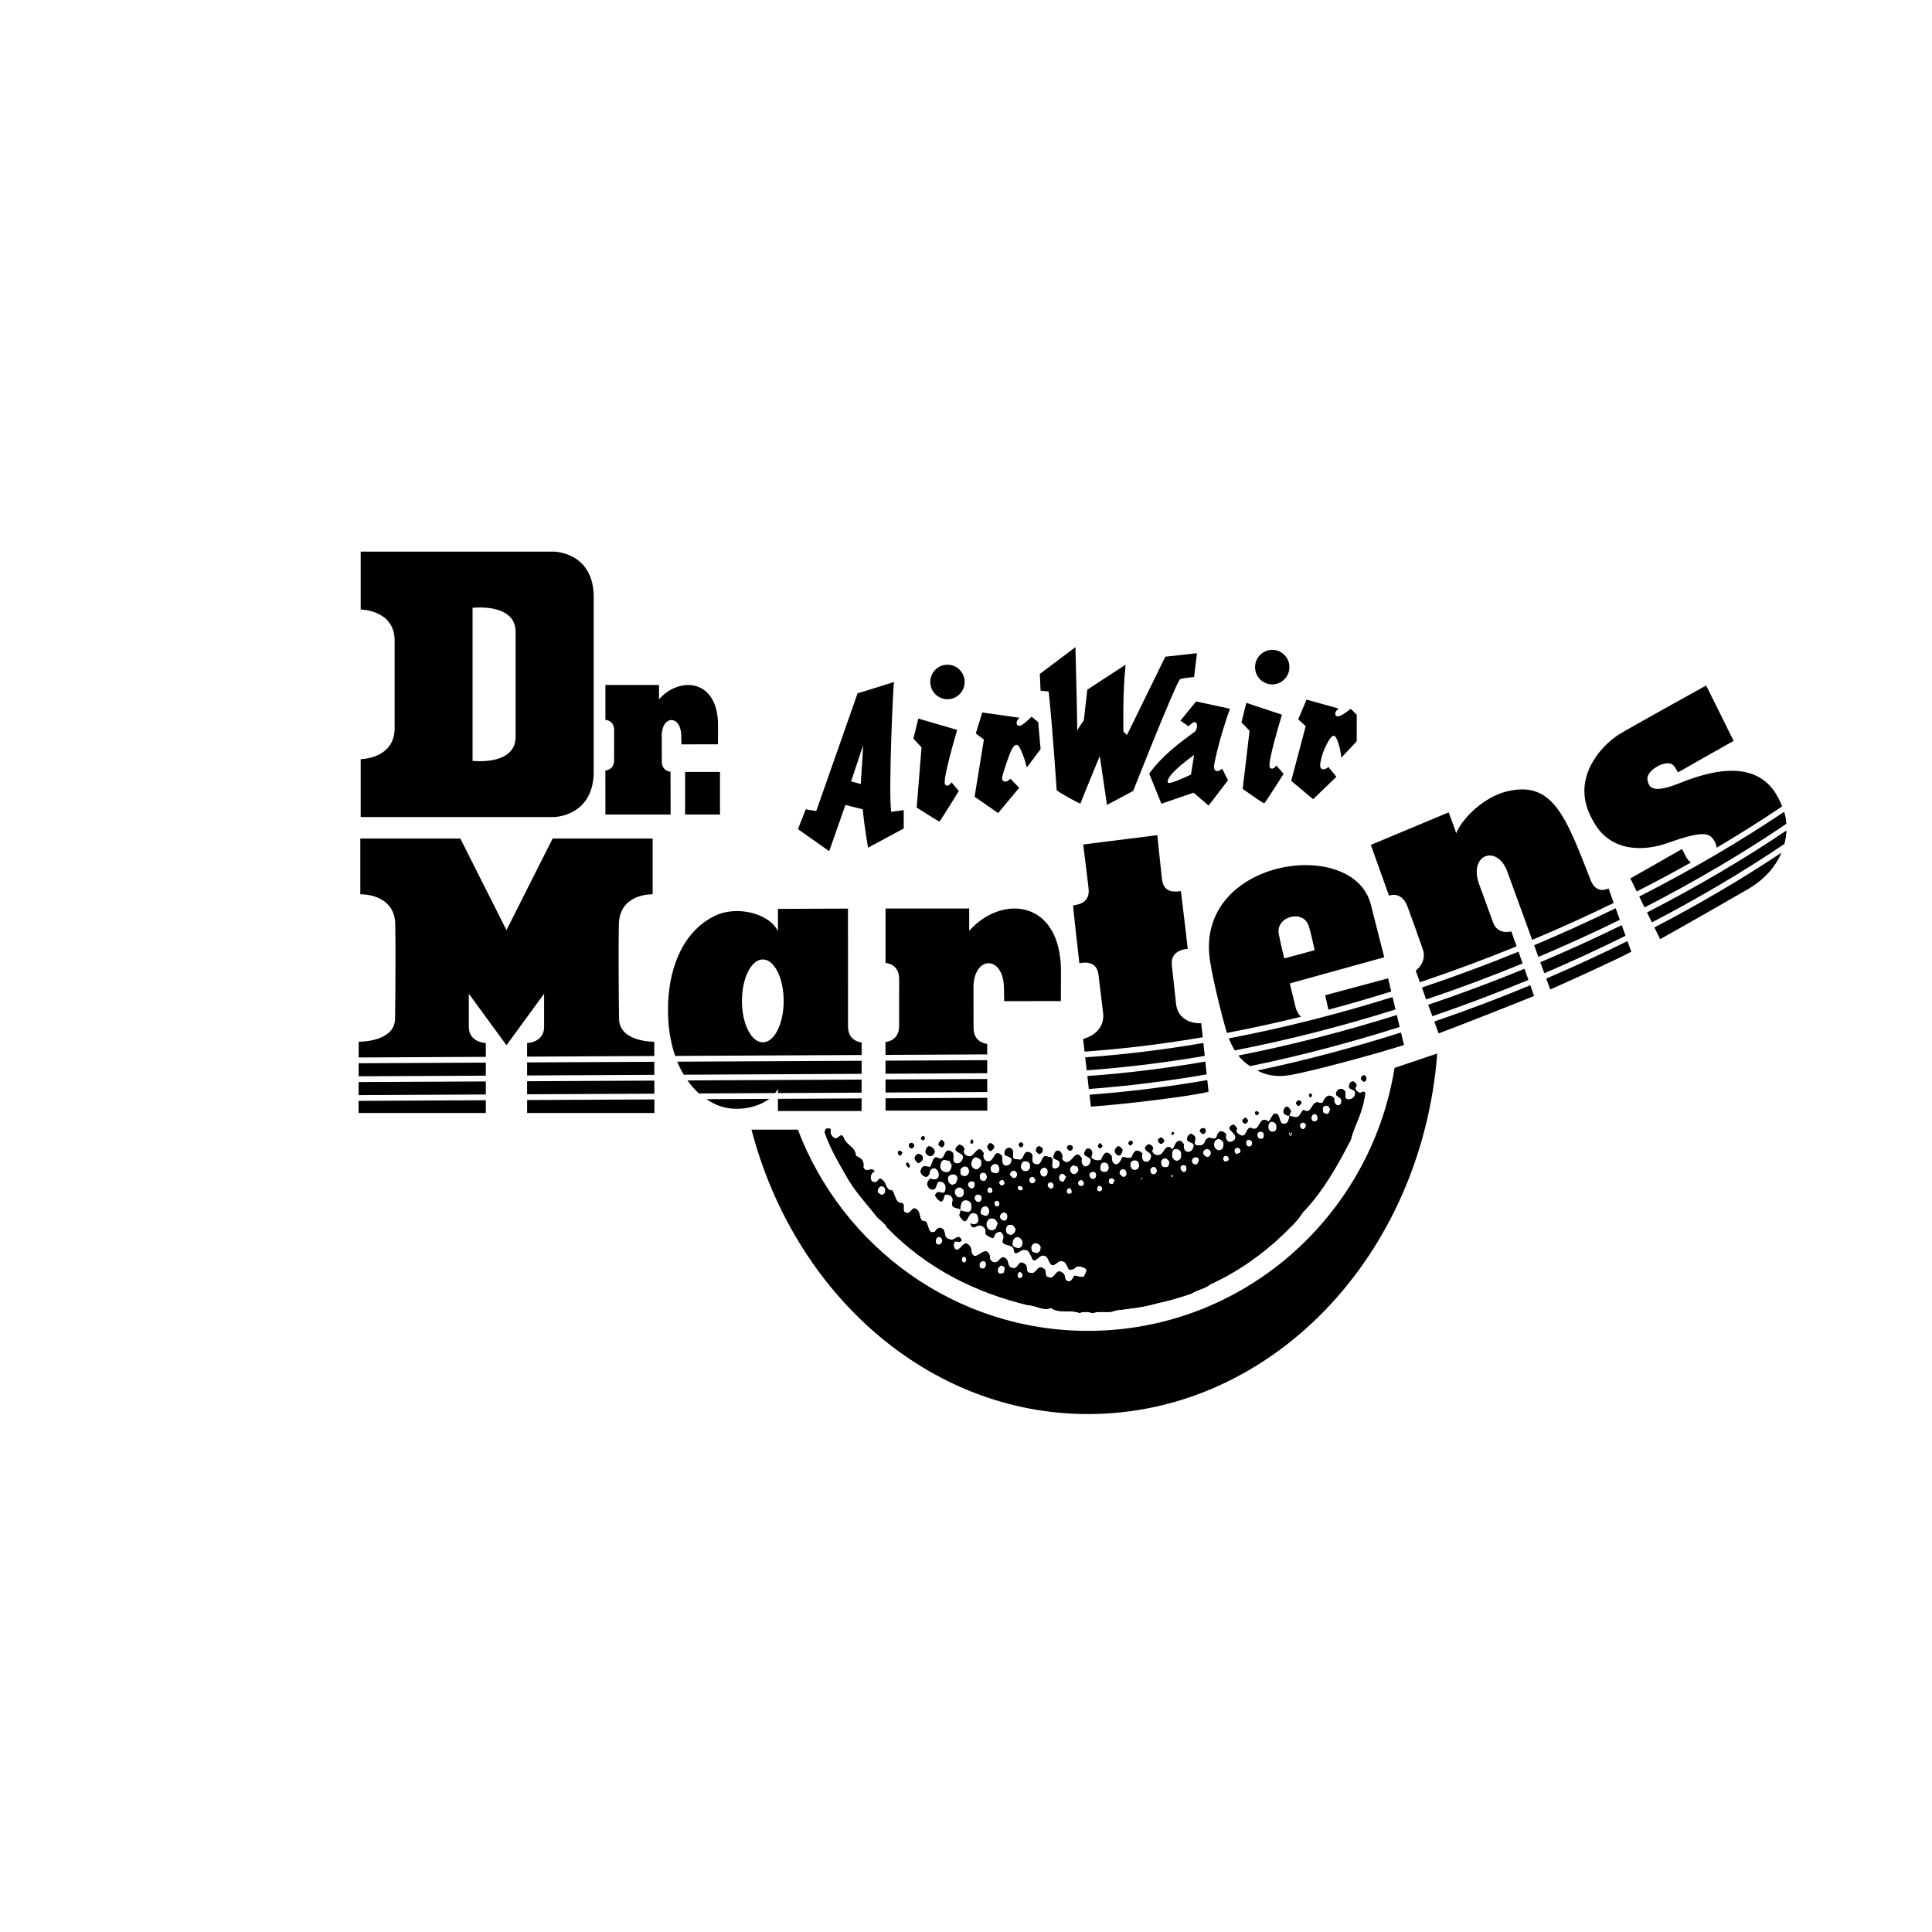 <?xml version="1.0" encoding="utf-8"?>
<!-- Generator: Adobe Illustrator 24.3.0, SVG Export Plug-In . SVG Version: 6.00 Build 0)  -->
<svg version="1.1" id="Layer_1" xmlns="http://www.w3.org/2000/svg" xmlns:xlink="http://www.w3.org/1999/xlink" x="0px" y="0px"
	 viewBox="0 0 3000 3000" style="enable-background:new 0 0 3000 3000;" xml:space="preserve">
<g>
	<polygon points="1796.23,1816.95 1796.23,1816.95 1796.23,1816.99 1796.23,1816.98 1796.23,1816.95 	"/>
	<path d="M2004.06,1724.04c-1.69-2.8-3.32-5.63-6.69-5.65c-2.5,1.82-5.06,4.59-4.25,9.27c1.65,3.76,5.83,4.73,9.18,4.77
		C2001.46,1729.63,2005.68,1727.84,2004.06,1724.04L2004.06,1724.04L2004.06,1724.04z"/>
	<polygon points="1582.55,1980.19 1582.52,1980.14 1582.52,1980.19 1582.55,1980.19 1582.55,1980.19 	"/>
	<path d="M2061.29,1729.81c-0.62,0.36-2.63-0.18-3.27-0.44c-1.24-0.48-4.98-1.98-3.46-4.56c-1.53-3.51-0.14-5.65,0.5-6.42
		c1.52-1.72,4.18-2.2,6.53-1.21c2.22,0.97,3.6,3.14,3.58,5.63C2065.17,1725.83,2063.66,1728.49,2061.29,1729.81L2061.29,1729.81
		L2061.29,1729.81z M2043.6,1740.83c-0.25,0.13-1.76,0.34-2.02,0.38c-1.01,0.16-3.38,0.54-4.72-2.61c-0.98-2.22-0.67-4.77,0.77-6.69
		c1.3-1.68,3.16-2.43,4.88-1.95c0.82,0.23,2.73,1.09,3.25,4.27l0.08,0.76C2046,1736.04,2046.49,1739.22,2043.6,1740.83
		L2043.6,1740.83L2043.6,1740.83L2043.6,1740.83z M2027.62,1749.23c-0.6,1.46-1.57,3.63-3.77,4.01c-1.43,0.25-2.86-0.42-4.29-2
		c-0.52-0.61-1.24-3.31-1.12-4.15c0.26-1.62,1.22-2.99,3.88-4.09c1.79,0.02,4.04,0.03,5.54,3.46
		C2028.17,1747.18,2027.95,1748.5,2027.62,1749.23L2027.62,1749.23L2027.62,1749.23L2027.62,1749.23z M2002.16,1762.44
		c-0.96-1.7-0.72-4.27,0.61-5.74c-0.3,0.28-0.4,0.78-0.4,1.32c0,1.17,0.47,2.65,0.94,3.4c0.12,0.22,0.57,0.35,0.82,0.62
		c-0.26-1.06-0.6-2.42-0.6-2.42c0.11,0.44,0.4,0.51,0.51,0.77c0,0,0.09-0.07,0.09-0.15c-0.04-0.62,0.1-1.29,0.44-1.68
		c1.02-0.35,1.31-0.04,1.37,0.45c0.16,0.13,0.3,0.22,0.5,0.67c0.21,0.43,0.06,0.56-0.07,0.75c-0.12,0.15-0.23,0.19-0.31,0.31
		c0.01,0.25,0.01,0.49,0.17,0.68c-0.73,0.23-1.19,0.16-1.53-0.07c0,0-0.04,0.01-0.08,0.01c-0.18-0.06-0.17-0.25-0.22-0.43
		c-0.1-0.12-0.22-0.21-0.26-0.34c0-0.07-0.05-0.11-0.09-0.2c0,0.13-0.1,0.13-0.1,0.22c0,0.5,0.15,0.99,0.29,1.5
		c0.86,0.95,1.98,2.12,2.77,1.81C2004.61,1764.78,2002.92,1763.74,2002.16,1762.44L2002.16,1762.44L2002.16,1762.44L2002.16,1762.44
		z M1981.15,1754.98c-1,1.46-2.57,2.28-3.4,2.14c-3.26,1.16-6.42-0.49-8.07-4.25c-0.1-0.32-0.24-2.35-0.25-2.69
		c-0.16-2.31-0.32-5.81,4.29-8.6c3.05,0.02,5.74,1.29,7.2,3.33c0.8,1.11,1.24,2.44,1.24,3.86c0,0.39-0.08,0.79-0.13,1.16
		c0.06,0.45,0.18,0.94,0.18,1.39C1982.22,1752.65,1981.85,1753.93,1981.15,1754.98L1981.15,1754.98L1981.15,1754.98L1981.15,1754.98
		z M1960.39,1767.95c-1.76,0.96-3.93,0.86-5.61-0.26c-1.43-0.94-2.19-2.42-2.04-3.23c-1.11-3.78,0.61-5.71,1.42-6.36
		c1.79-1.41,4.46-1.41,6.45-0.01c1.68,1.28,2.4,3.26,1.94,5.36c0.04-0.24,0.06-0.44,0.06-0.67
		C1962.61,1767.3,1960.8,1768.25,1960.39,1767.95L1960.39,1767.95L1960.39,1767.95L1960.39,1767.95z M1941.91,1779.87
		c-1.64,0.9-3.34,0.88-4.71-0.06c-1.49-0.95-2.3-2.85-2.18-4.33c-0.66-2.31,0.28-4.51,2.32-5.35c2.16-0.9,5.37-0.12,6.51,2.52
		c0.11,0.22,0.28,1.84,0.31,2.08C1944.3,1775.85,1944.64,1778.37,1941.91,1779.87L1941.91,1779.87L1941.91,1779.87L1941.91,1779.87z
		 M1926.32,1788.24c-0.29,0.69-0.69,1.83-1.36,2.1l-4.46,1.75c-0.92,0.39-1.07-0.04-1.81-0.82c-1.47-1.67-2.13-3.55-1.85-5.35
		c0.24-1.53,1.14-2.79,3.73-3.86c1.82,0.01,4.09,0.05,5.59,3.46C1926.44,1786.18,1926.57,1787.55,1926.32,1788.24L1926.32,1788.24
		L1926.32,1788.24L1926.32,1788.24z M1907.67,1801.47c-0.27,0.69,0.12,0.59-0.55,0.85l-3.07,1.27c-0.93,0.4-2.33,0.42-3.03-0.4
		c-3.03-3.41-1.57-6.04-1.05-6.76c1.32-1.83,4.03-2.31,6.04-1.05C1907.45,1796.27,1908.78,1798.39,1907.67,1801.47L1907.67,1801.47
		L1907.67,1801.47L1907.67,1801.47z M1892.93,1786.24c-3.09-0.03-5.81-2.01-7.43-5.85c-1.21-5.79,0.88-10.44,5.03-11.51
		c3.15-1.11,5.38,0.93,6.77,2.16c0.45,0.41,2.22,2.14,2.32,2.74c0.44,2.47,0.79,7.06-1.55,10.05
		C1897.23,1784.94,1895.57,1786.27,1892.93,1786.24L1892.93,1786.24L1892.93,1786.24L1892.93,1786.24z M1877.22,1796.04
		c-1.8,0.96-4.65,1.33-8.4-3.19c-1.07-2.45-0.85-4.86,0.66-6.61c1.75-1.96,4.9-2.6,7.45-1.51c2.03,0.88,3.27,2.77,3.33,5.01
		c-0.09-0.33-0.02-0.62-0.2-0.96c0.18,0.33,0.23,0.69,0.23,1.1c0-0.07-0.03-0.1-0.03-0.1
		C1880.88,1792.55,1878.93,1794.51,1877.22,1796.04L1877.22,1796.04L1877.22,1796.04L1877.22,1796.04z M1859.39,1807.39
		c-0.42,0.94-0.99,0.87-1.97,0.85c-1.82-0.01-4.89-0.08-6.3-3.42c-0.88-2-0.53-4.19,0.9-5.85c1.76-2.03,4.69-2.84,6.91-1.89
		c1.74,0.76,2.77,2.53,2.77,4.76L1859.39,1807.39L1859.39,1807.39L1859.39,1807.39L1859.39,1807.39z M1838.98,1820.17
		c-3.25-0.04-4.68-2.36-5.58-4.36c-1.34-3.1-0.08-5.45,1.75-6.39c2.26-1.17,5.81-0.4,6.97,2.28c0.13,0.25,0.3,2,0.31,2.27
		C1842.62,1815.4,1842.92,1818.39,1838.98,1820.17L1838.98,1820.17L1838.98,1820.17L1838.98,1820.17z M1820.17,1797.06
		c-0.15-0.37-0.25-2.62-0.25-3.03c-0.12-3.47-0.25-8.74,5.1-10.13c3.55,0.04,6.24,1.17,7.84,3.28c0.71,0.94,1.46,2.42,1.46,4.58
		c0,0.43-0.08,0.93-0.14,1.41c0.08,0.6,0.19,1.21,0.19,1.76c0,3.41-1.85,6.03-5.29,7.3
		C1825.14,1803.61,1821.5,1800.05,1820.17,1797.06L1820.17,1797.06L1820.17,1797.06L1820.17,1797.06z M1821.39,1826.2v0.11
		l-0.04-0.02c-0.01,0.66-0.12,1.26-0.8,1.45c-0.47,0.17-0.72,0.12-0.94,0.02h-0.12c-0.03-0.04-0.11-0.13-0.16-0.19
		c-0.13-0.15-0.26-0.3-0.32-0.54c-0.07-0.13-0.15-0.15-0.24-0.32c0,0-0.09-0.19-0.18-0.33c-0.13,0.5-0.58,0.61-0.6,1.16
		c0,0,0.09-1.46,0.13-2.07c0,0,0.28,0.56,0.47,0.9c0.12-0.31,0.18-0.62,0.23-0.94c0-0.27,0-0.47,0-0.69
		c0.27-0.1,0.37-0.05,0.57-0.08c0.12-0.08,0.14-0.28,0.32-0.28c1.31,0.04,1.57,0.53,1.62,1.89
		C1821.35,1826.29,1821.39,1826.25,1821.39,1826.2c0-0.15-0.04-1.42-0.04-1.42c0,0.45,0.06,0.95,0.06,1.41L1821.39,1826.2
		L1821.39,1826.2L1821.39,1826.2L1821.39,1826.2z M1816.6,1825.99c0-0.26-0.27-0.44-0.27-0.72c0-0.19,0-0.39,0-0.55v0.03
		C1816.33,1824.95,1816.51,1825.56,1816.6,1825.99c0.29,1.47,0.87,3.6,1.46,4C1816.74,1829.08,1816.67,1827.46,1816.6,1825.99
		L1816.6,1825.99L1816.6,1825.99L1816.6,1825.99z M1813.48,1811.64c-0.8,0.66-2.24,1.32-2.95,0.66c-1.88,0.67-3.8,0.38-5.26-0.72
		c-1.38-1.12-2.22-2.86-2.08-3.85c-1.2-4.21,0.35-7.55,3.81-8.78c3.33-1.82,6.09,1.28,7.92,3.34c0.45,0.51,0.73,1.19,0.71,1.91
		C1815.62,1806.61,1815.59,1809.89,1813.48,1811.64L1813.48,1811.64L1813.48,1811.64L1813.48,1811.64z M1795.64,1821.04
		c-0.23,0.41-2.07,1.9-2.47,2.1c-1.41,0.79-3.02,0.69-4.4-0.2c-1.57-1.06-2.56-3.05-2.47-4.43c-0.46-2.06,0.18-4.02,1.67-5.3
		c1.61-1.34,3.96-1.64,5.74-0.71c1.59,0.84,2.49,2.49,2.52,4.46c0-0.37-0.05-0.72-0.21-1.07c0.16,0.38,0.16,0.73,0.21,1.07
		l0.02,0.04h-0.02l0.02,0.03l0.01,0.02c0.07,0.35,0.22,0.67,0.22,1.04C1796.48,1819.08,1796.2,1820.12,1795.64,1821.04
		L1795.64,1821.04L1795.64,1821.04L1795.64,1821.04z M1773.54,1830.83c-0.85,1.87-1.68-0.94-1.68-1.88
		C1773.56,1828.03,1774.4,1828.98,1773.54,1830.83L1773.54,1830.83L1773.54,1830.83L1773.54,1830.83z M1769.38,1828.95
		c0,1.21,1.79,4.82,2.91,5.09c-2.8-0.69-2.91-5.06-2.91-5.06V1828.95L1769.38,1828.95L1769.38,1828.95z M1767.61,1814.02
		c-1.14,1.66-2.94,2.63-4.03,2.46c-1.75,0.66-3.67,0.29-5.28-0.98c-1.86-1.45-3-3.86-2.85-5.48c-0.72-2.44-0.09-4.9,1.65-6.54
		c2.12-2.01,5.5-2.56,8.08-1.27c2.22,1.09,3.49,3.31,3.52,6.05c0,0.05,0.01,0.08,0.01,0.08c0.09,0.52,0.19,0.98,0.19,1.46
		C1768.9,1811.32,1768.48,1812.8,1767.61,1814.02L1767.61,1814.02L1767.61,1814.02L1767.61,1814.02z M1748.8,1824.92
		c-1,1.64-2.74,2.71-4.53,2.71c-0.63,0-1.83-0.63-2.29-1.09c0,0-3.3-3.28-3.35-3.47c-0.8-2.23-0.39-4.46,1.08-5.95
		c1.63-1.66,4.28-2.14,6.47-1.13c1.95,0.92,3.1,2.85,3.11,5.21c-0.01-0.39-0.08-0.75-0.23-1.12c0.15,0.37,0.15,0.76,0.25,1.14l0,0
		c0.07,0.35,0.21,0.68,0.21,1.03C1749.53,1823.16,1749.29,1824.07,1748.8,1824.92L1748.8,1824.92L1748.8,1824.92L1748.8,1824.92z
		 M1730.79,1833.22l-2.31,4.5c-0.46,0.86-1.04,0.94-1.98,0.92c-4.1-0.1-4.95-2.04-4.91-3.69c0.03-1.3,0.49-4.83,1.64-5.04l3.68-0.75
		l3.47,2.56C1731.46,1832.51,1731.42,1832,1730.79,1833.22L1730.79,1833.22L1730.79,1833.22L1730.79,1833.22z M1719.78,1818.41
		c-0.46,0.69-2.83,1.48-3.6,1.55c-2.13,0.15-5.33,0.34-7.44-3.26c-0.3-0.47-0.3-1.7-0.26-2.27l0.2-2.16
		c0.02-2.08,0.04-5.94,3.94-6.96c2.16-0.76,4.7-0.31,6.58,1.19c1.51,1.15,2.3,2.82,2.45,4.63c-0.04-0.11,0.03-0.19-0.02-0.34
		c0.09,0.27,0.12,0.53,0.12,0.79c0-0.15-0.08-0.28-0.11-0.45c0.76,3.13-0.48,5.13-1.26,6.27L1719.78,1818.41L1719.78,1818.41
		L1719.78,1818.41L1719.78,1818.41z M1709.57,1849.39c-0.6,0.48-2.2,0.91-2.94,0.7c-1.52-0.42-2.73-1.75-3.15-3.36
		c-0.35-1.37,0.88-4.68,2.11-5.13c1.69-0.61,3.09-0.5,4.16,0.33c1.66,1.32,1.62,3.47,1.62,5.04
		C1711.37,1847.83,1710.18,1848.86,1709.57,1849.39L1709.57,1849.39L1709.57,1849.39L1709.57,1849.39z M1701.78,1827.86
		c-0.98,1.7-2.94,3.03-4.5,3.03c-3.6-0.06-4.95-3.07-5.71-4.91c-0.42-1.96,0.2-3.89,1.67-5.14c1.76-1.54,4.52-1.89,6.52-0.81
		c1.64,0.85,2.61,2.52,2.61,4.5C1702.38,1825.02,1702.04,1827.43,1701.78,1827.86L1701.78,1827.86L1701.78,1827.86L1701.78,1827.86z
		 M1586.85,1983.59l0.17-0.77c-0.23,1.01-1.86,1.73-2.81,1.93c-0.92,0.19-2.81-0.2-3.38-1.04c-1.35-1.87-0.79-4.19-0.5-5.44
		c0.2-0.76,0.82-2.22,1.46-2.57c1.06-0.57,3.59-1.46,5.24,2.09c-0.11-0.25,0.35,0.53,0.19,0.34
		C1587.95,1978.98,1588.9,1980.75,1586.85,1983.59L1586.85,1983.59L1586.85,1983.59L1586.85,1983.59z M1558.69,1976.32
		c0,0-3.42,1.39-4.22,1.47c-1.02,0.18-3.4,0.59-4.88-2.94c-1.19-4.09,1.07-8.21,4.97-10c2.1,0.07,5.79,1.96,5.76,5.58
		L1558.69,1976.32L1558.69,1976.32L1558.69,1976.32L1558.69,1976.32z M1531.08,1963.63c0,0.04-0.03,0.08-0.04,0.13
		c0,1.94-0.1,4.33-4.28,6.21c-1.42-0.01-5.76-0.12-5.58-3.64c-0.87-2.44-0.25-5.01,1.56-6.63c1.84-1.67,4.52-2.01,6.36-0.84
		c1.32,0.86,2.04,2.31,2.04,4.01c0,0.23-0.05,0.53-0.09,0.81L1531.08,1963.63L1531.08,1963.63L1531.08,1963.63L1531.08,1963.63z
		 M1499.41,1959.53c-0.35,1.01-1.68,0.91-2.66,0.94c-1,0.07-2.41-1.28-2.84-2.25c-1.02-2.2-0.53-5.45,1.82-6.72
		c0.93-0.48,2.7,0.37,3.47,1.13c0.77,0.72,1.73,2.6,1.34,3.67L1499.41,1959.53L1499.41,1959.53L1499.41,1959.53L1499.41,1959.53z
		 M1462.43,1929.56c-0.12,0.25-0.27,0.51-0.45,0.71c0.13-0.15,0.09-0.38,0.19-0.53c-1.57,2.99-3.71,3.16-6.54,2.83
		c-2.97-1.7-3.28-6.02-1.83-9.15c0.85-1.89,2.45-2.95,4.26-2.87c2.08,0.11,4.13,1.73,4.96,4c0.25,0.69,0.37,1.37,0.37,2.03
		c0,1.19-0.52,2.2-1.21,3.16C1462.23,1929.6,1462.36,1929.7,1462.43,1929.56L1462.43,1929.56L1462.43,1929.56L1462.43,1929.56z
		 M1373.51,1852.93c-1.16,1.66-2.95,2.62-4.84,2.6c0,0-5.13-2.72-5.68-3.76c-1.19-4.09,1.07-8.24,4.95-10.01
		c3.29,0.06,6.64,2.12,6.65,5.52v0.02c0.1,0.45,0.21,0.95,0.21,1.4C1374.79,1850.22,1374.35,1851.73,1373.51,1852.93
		L1373.51,1852.93L1373.51,1852.93L1373.51,1852.93z M1682.36,1840.47c-0.46,0.68-2.82,1.42-3.61,1.42c-2.5-0.05-3.46-1.5-3.97-2.33
		c-0.27-0.45-0.98-1.73-0.96-2.26c0-1.78,0.83-3.3,2.24-4.17c1.59-0.96,3.63-0.98,5.12-0.03c0.19,0.12,0.97,1.28,1.13,1.46
		C1683.76,1836.21,1683.46,1838.93,1682.36,1840.47L1682.36,1840.47L1682.36,1840.47L1682.36,1840.47z M1669.67,1823.01
		c-3.23,1.13-6.37-0.54-8.25-5.42c0.05-4.84,2.15-6.99,5.06-8.24l6.81,2.08l1.51,4.4
		C1674.76,1819.13,1672.18,1821.65,1669.67,1823.01L1669.67,1823.01L1669.67,1823.01L1669.67,1823.01z M1664.16,1851.98
		c-1.07,1.83-3.09,1.83-4.69,1.83c-0.68,0-1.39-0.3-1.86-0.85c-1.51-1.74-1.79-3.96-0.75-5.79c1.05-1.83,3.09-2.79,4.87-2.22
		c0.77,0.22,1.86,2.34,2.16,3.12C1664.14,1848.86,1664.58,1851.28,1664.16,1851.98L1664.16,1851.98L1664.16,1851.98L1664.16,1851.98
		z M1655.42,1827.77l-3.29,6.5c-0.45,0.88-0.87,0.78-1.78,0.78c-3.32-0.02-5.8-2.39-5.67-4.68c-1.48-5.03,2.24-7.01,3.82-7.88
		c0.92-0.49,2.65,0.04,3.38,0.82l3.31,3.29C1656.03,1827.41,1655.96,1826.69,1655.42,1827.77L1655.42,1827.77L1655.42,1827.77
		L1655.42,1827.77z M1633.94,1845.1c-0.78,0.45-1.39,1.48-2.13,0.98c0,0-4.24-2.68-4.73-3.46c-1.05-2.42-0.25-4.41,0.89-5.45
		c1.67-1.55,4.59-1.7,6.45-0.37c0.38,0.3,1.17,2.2,1.38,2.66C1636.39,1840.79,1636.94,1843.31,1633.94,1845.1L1633.94,1845.1
		L1633.94,1845.1L1633.94,1845.1z M1621.92,1827.31c-3.31-0.04-6.66-2.27-6.52-5.64c-0.76-2.65-0.06-5.23,1.87-6.94
		c2.07-1.76,5-2.09,7.14-0.77c1.68,1.04,2.64,2.96,2.64,5.22c0,0.29-0.03,0.57-0.06,0.85
		C1626.97,1823.07,1625.45,1825.75,1621.92,1827.31L1621.92,1827.31L1621.92,1827.31L1621.92,1827.31z M1616.32,1936.98
		c0-0.06-0.05-0.06-0.06-0.12c-0.02,0.2-0.86,5.37-0.86,5.37s-4.38,3.91-4.97,3.98l-7.49-2.2c0,0-1.69-5.08-1.63-4.45
		c-0.47-2.28,0.04-4.74,1.41-6.57c1.28-1.75,3.18-2.72,5.14-2.69c4.16,0.05,7.51,2.67,8.4,6.56l0.02-0.1
		C1616.33,1936.42,1616.39,1937.32,1616.32,1936.98L1616.32,1936.98L1616.32,1936.98L1616.32,1936.98z M1598.49,1834.34
		c-0.77-3.52,0.9-6.12,2.95-6.92c1.83-0.69,4.24,0.2,5.73,3.17c-0.11-0.14-0.1-0.4-0.24-0.52c0.2,0.23,0.34,0.44,0.46,0.69
		c-0.06-0.11-0.18-0.03-0.22-0.17c0.38,0.58,0.82,1.17,0.82,2.02c0,1.11-0.51,2.44-1.96,3.98c-0.34,0.36-2.04,0.82-2.57,0.88
		C1602.46,1837.67,1600.06,1838.11,1598.49,1834.34L1598.49,1834.34L1598.49,1834.34L1598.49,1834.34z M1593.49,1818.5
		c-3.21,1.16-6.4-0.48-8.29-5.49c0.04-3.12,0.1-8.38,5.11-10.03c2.1,0.02,6.04,0.06,8.08,2.75c0.56,0.77,1.15,1.95,1.15,3.67
		c0,0.31-0.06,0.66-0.11,1.01c0.07,0.43,0.16,0.91,0.16,1.34c0,1.59-0.45,3.03-1.33,4.24
		C1596.98,1817.69,1594.96,1818.65,1593.49,1818.5L1593.49,1818.5L1593.49,1818.5L1593.49,1818.5z M1585.57,1848.59
		c-1.06,0.27-3.89-0.51-4.45-1.47c-1.41-2.36-0.68-4.19-0.32-4.86c0.64-1.19,3.6-0.94,4.76-0.38c1.14,0.54,3.38,2.66,3.02,3.95
		C1588.19,1847.21,1587.09,1848.21,1585.57,1848.59L1585.57,1848.59L1585.57,1848.59L1585.57,1848.59z M1585.75,1936.26
		c-1.47,1.68-3.46,2.33-7.13,1.48c-2.01-0.49-7.41-1.86-6.47-7.49c0.03-3.16,1.89-8.13,5.94-9.25c3.63-0.96,7.53,1.51,9.5,5.99
		c0.06,0.16,0.12,0.35,0.16,0.54C1588.3,1930.01,1587.91,1933.83,1585.75,1936.26L1585.75,1936.26L1585.75,1936.26L1585.75,1936.26z
		 M1570.03,1918.18l-6.53-2.53l-1.78-4.92c0.06-5.6,2.72-9.16,5.97-8.98l5.14,0.44l3.86,5.11c0.02,0.04,0.02,0.12,0.06,0.18
		c0.14,0.7,0.22,1.38,0.22,1.97C1576.96,1913.75,1573.52,1916.15,1570.03,1918.18L1570.03,1918.18L1570.03,1918.18L1570.03,1918.18z
		 M1552.71,1890.56c-0.37-2.72,0.52-5.12,2.47-6.59c1.89-1.46,4.5-1.72,6.48-0.62c1.74,0.96,2.77,2.86,2.75,5.03v0.02
		c-0.08,5.41-2.64,7.34-5.07,7.3C1556.56,1895.65,1554.11,1893.98,1552.71,1890.56L1552.71,1890.56L1552.71,1890.56L1552.71,1890.56
		z M1551.41,1871.94c-0.46,0.6-1.3,1.29-2.77,1.27c-0.5,0-2.26,0.16-2.69-0.14c-1.95-1.51-2.22-5.21-1.16-7.48
		c0.5-1.05,2.83-0.99,3.88-0.82c1.07,0.18,3.18,1.78,3.37,2.94l0.02,0.35C1552.18,1868.84,1551.89,1871.35,1551.41,1871.94
		L1551.41,1871.94L1551.41,1871.94L1551.41,1871.94z M1549.22,1900.35l-3.07,7.93c0,0-4.55,2.14-4.04,2.09
		c-2.81,0.61-5.43-0.05-7.44-1.82c-1.97-1.75-3.04-4.4-3.02-7.47c0.04-4.03,2.5-7.74,6.25-9.08c5.23-1.11,10.06,2.24,11.25,7.7
		C1549.27,1900.26,1549.42,1899.83,1549.22,1900.35L1549.22,1900.35L1549.22,1900.35L1549.22,1900.35z M1529.22,1887.93l-4.22-1.55
		c-1.03-0.37-2.42-1.92-2.4-3.07c0.03-5.38,1.75-8.74,5.11-9.95c1.96-0.73,4.13-0.38,5.76,0.93c1.6,1.26,2.48,3.19,2.5,5.31
		c-0.06-0.23-0.03-0.46-0.09-0.69c0.06,0.23,0.09,0.46,0.09,0.71v-0.02v0.11v-0.01c0.08,0.5,0.19,0.98,0.19,1.44
		c0,1.9-0.64,3.78-1.79,5.08C1532.94,1887.84,1530.79,1888.47,1529.22,1887.93L1529.22,1887.93L1529.22,1887.93L1529.22,1887.93z
		 M1513.72,1862.75c-1.07-3.11-0.14-5.98,2.36-7.32c2.45-1.29,6.26-0.72,7.98,2.21c0.26,0.41,0.39,0.94,0.39,1.48
		c-0.05,4.85-1.76,7.31-3.93,6.98C1517.37,1867.8,1515.29,1865.04,1513.72,1862.75L1513.72,1862.75L1513.72,1862.75L1513.72,1862.75
		z M1509.47,1845.76c-2.75-0.05-5.2-1.73-6.63-5.53c0.04-3.11,2.15-5.6,5.13-6.05c2.62-0.42,4.97,1,5.66,3.47
		c0.08,0.24,0.12,0.54,0.12,0.82C1513.73,1840.47,1513.69,1843.8,1509.47,1845.76L1509.47,1845.76L1509.47,1845.76L1509.47,1845.76z
		 M1492.36,1824.21c-0.6-0.68-1.36-1.93-1.36-3.77c0-0.61,0.18-1.37,0.39-2.16c-0.21-1.22-0.42-2.47-0.42-2.47s3.86-3.91,4.61-4.31
		c2.35-0.84,4.92-0.5,6.68,0.89c1.56,1.22,2.41,3.12,2.41,5.36c0-0.25-0.03-0.5-0.09-0.7c0.06,0.23,0.05,0.45,0.12,0.71v0.05
		c0.09,0.47,0.21,0.97,0.21,1.43c0,2.73-1.53,5.16-4.47,6.73C1498.02,1826.82,1494.37,1826.51,1492.36,1824.21L1492.36,1824.21
		L1492.36,1824.21L1492.36,1824.21z M1491.76,1859.42l-5.1-0.41c0,0-3.89-5.11-3.95-5.31c-1-4.62,0.85-8.13,5.08-9.66
		c3.99-1.42,6.67,1.58,8.43,3.59c0.45,0.47,0.69,1.19,0.69,1.9C1496.86,1852.32,1496.79,1858.07,1491.76,1859.42L1491.76,1859.42
		L1491.76,1859.42L1491.76,1859.42z M1479.39,1839.89c-3.84-0.05-7.48-4.13-7.41-7.73c-1.26-6.07,3.34-7.79,6.74-8.85
		c2.26,0,8.26,0.12,8.26,7.32c0,0,0,0.06,0,0.11c0.12-0.3,0,0.32,0,0.02v-0.02l-2.63,6.95L1479.39,1839.89L1479.39,1839.89
		L1479.39,1839.89L1479.39,1839.89z M1459.67,1812.64c-0.13-0.46,0.34-3.06,0.45-3.52c0.59-2.84,1.5-7.13,5.7-8.27l8.37,1.59
		l3.73,6.27c0.26,0.43,0.05-0.01,0.04,0.5c-0.02,3.03-0.96,7.05-3.55,9.35c-1.75,1.49-3.81,2.03-5.73,1.62
		C1463.97,1820.12,1460.7,1816.26,1459.67,1812.64L1459.67,1812.64L1459.67,1812.64L1459.67,1812.64z M1513.81,1796.92
		c0.62-0.33,2-0.11,2.63,0.13c2.7,0.98,6.33,2.35,7.5,6.1v-0.06c0-0.3,0.12,0.42,0.02,0.14l-0.02-0.04
		c-0.03,0.12-0.25,7.27-0.25,7.27s-5.56,5.38-6.36,5.54c-5.34-0.05-9.16-3.57-9.12-8.36
		C1508.22,1802.77,1510.27,1798.84,1513.81,1796.92L1513.81,1796.92L1513.81,1796.92L1513.81,1796.92z M1529.15,1821.25
		c1.96,0.9,3.1,2.86,3.1,5.17c0-0.36-0.07-0.73-0.22-1.08c1.58,3.61-0.42,5.77-2.18,7.7c-0.48,0.5-1.11,0.81-1.79,0.77
		c-2.76-0.01-4.87-0.94-5.98-2.59c-0.88-1.3-1.07-2.98-0.48-2.89c-0.81-2.22-0.4-4.45,1.06-5.97
		C1524.31,1820.7,1526.98,1820.22,1529.15,1821.25L1529.15,1821.25L1529.15,1821.25L1529.15,1821.25z M1533.7,1845.91
		c1.03-1.84,3.09-2.76,4.89-2.2c0.74,0.23,1.87,2.33,2.15,3.13c0.27,0.81,0.69,3.21,0.27,3.93c-1.09,1.86-3.12,1.81-4.73,1.78
		c-0.69-0.01-1.32-0.28-1.79-0.8C1532.96,1850.03,1532.67,1847.79,1533.7,1845.91L1533.7,1845.91L1533.7,1845.91L1533.7,1845.91z
		 M1540.37,1809.32c1.99-1.95,4.91-2.6,7.31-1.68c2.17,0.85,3.59,2.9,3.92,5.63c-0.03-0.15,0-0.28-0.07-0.42
		c0.07,0.14,0.09,0.3,0.11,0.48c0-0.06-0.03-0.06-0.03-0.06c0.24,0.87,0.37,1.65,0.37,2.38c0,2.99-1.6,5-3.42,5.98
		c-0.47,0.27-2.17,0.47-2.71,0.32l-6.15-1.54c0,0-1.41-4.06-1.34-3.35C1537.65,1814.13,1538.34,1811.3,1540.37,1809.32
		L1540.37,1809.32L1540.37,1809.32L1540.37,1809.32z M1555.98,1832c1.75,0.15,3.2,1.41,3.73,3.31c0.24,0.74,0.24,2.83-0.15,3.52
		c-1.07,1.81-3.15,1.81-4.63,1.81c-0.69,0-1.45-0.3-1.93-0.83c-1.43-1.65-1.83-3.65-1.07-5.33
		C1552.34,1833.48,1554.94,1831.94,1555.98,1832L1555.98,1832L1555.98,1832L1555.98,1832z M1571.97,1818.26
		c2.87-1.2,5.72,0.02,7.02,2.92c0.04,0.11,0.08,0.23,0.12,0.36c0.6,2.14,0.32,4.28-0.77,5.81c-1,1.47-2.58,2.31-4.2,2.28
		c-0.62-0.03-1.76-0.61-2.21-1.06c0,0-3.33-3.29-3.44-3.65C1567.72,1822.25,1569.2,1819.42,1571.97,1818.26L1571.97,1818.26
		L1571.97,1818.26L1571.97,1818.26z M2112.33,1697.18c-4.16-0.96-10.83-5.71-5.76-11.25c-0.75-6.53-8.27-9.41-10.84-2.89
		c-5.16,12.05,11.64,5.68,8.2,16.84c-0.86,4.66-5.91,7.41-10.1,7.38c-9.22-1.06-1.59-10.29-6.57-14.06
		c-3.31-3.79-8.36-2.89-10.92,0.8c-6.77,10.2,8.3,7.55,6.57,16.85c-0.02,2.8-2.58,6.51-5.93,5.55c-3.34-0.99-6.65-5.7-4.93-10.31
		c-2.47-3.77-5.79-4.71-9.16-4.76c-4.22,1.83-7.63,6.44-8.46,10.19c-2.53,2.76-5.87,0.88-8.39-0.1c-10.9,0.83-9.41,20.41-21.9,11.9
		c-3.34,2.74-4.25,6.47-6.76,9.26c-4.23,4.59-10.07,0.82-15.09-0.16c-0.89,4.64-0.94,9.29-5.13,12.06
		c-10.07,3.65-9.14-7.55-12.46-13.18c-8.31-7.54-10.1,7.37-15.15,10.11c-15.82-11.33-11.89,18.55-26.88,9.98
		c-8.4-1-6.04,13.92-15.22,11.95c-3.32-1.87-10-4.74-6.6-10.3c-0.8-2.79-3.29-6.57-6.65-6.61c-14.31,7.29,6.62,11.25,3.98,21.51
		c-1.68,3.71-5.88,5.54-9.25,5.5c-5.01-1.93-6.6-7.52-4.92-12.17c-2.51-2.83-4.98-4.72-9.14-4.75c-1.7,1.83-5.07,3.67-5.11,7.42
		c-1.77,6.49-7.58,3.62-11.77,2.64c-2.48,0-5.87,2.77-6.74,5.53c-0.9,4.68-5.96,7.4-10.13,6.44c-12.56,0.78,0.09-12.11-8.23-15.93
		c-2.5-3.77-6.69-1-8.39,1.76c-5.98,13,14.2,5.76,8.19,18.74c-1.7,3.7-5.06,6.46-9.24,5.53c-4.17-0.99-6.64-6.61-4.93-11.27
		c-1.65-2.8-4.13-6.56-8.32-5.66c-5.87,1.79-5.95,9.27-9.37,12.93c-12.42-12.25-12.64,11.09-23.51,9.1
		c-5.02-0.04-10.83-4.77-6.59-10.32c-0.81-3.74-4.15-6.57-7.5-6.61c-15.16,10.1,8.3,11.3,4.02,20.57c-0.86,3.7-4.27,8.35-9.26,6.44
		c-5.02-1-4.97-7.53-4.1-12.17c-2.48-3.74-5.82-4.73-9.16-4.76c-4.2,0.92-5.95,6.47-7.65,10.18c-4.19,2.76-10.04-1.02-14.24-0.14
		c-2.54,4.65-5.11,12.08-10.98,11.08c-5.02-1.92-5.79-7.52-5.75-13.09c-2.48-2.86-4.99-5.68-9.19-4.77
		c-4.21,2.77-5.08,7.41-7.62,11.1c-5.88,1.8-10.88-0.09-15.05-3.85c1.7-4.65,3.46-10.21-1.57-13.09c-2.49-1.89-5.83-0.97-7.56,2.74
		c-6.79,11.11,11.66,6.64,8.23,17.8c-1.71,3.7-5.12,7.42-9.27,6.44c-4.16-2.86-5.8-7.54-4.09-12.17c-9.91-17.82-14.3,8.24-25.2,5.34
		c-2.48-0.99-7.5-3.8-4.94-8.46c-0.77-4.65-3.24-9.34-7.45-9.38c-5.03,0.89-5.91,6.45-6.81,11.1c2.5,2.83,6.69,2.85,9.19,5.69
		c1.62,3.78,0.76,7.5-2.64,10.26c-17.61,5.42,0.19-18.67-14.06-16.94c-12.52-7.58-7.68,14.85-20.2,11
		c-10.05-2.9,0.13-13.99-8.23-17.78c-12.49-6.67-7.67,15.73-20.2,10.01c-12.58,1.76-1.55-13.08-9.88-16.87
		c-3.33-1.9-6.72-0.07-8.41,2.72c-6.82,13.91,13.37,5.72,9.05,18.75c-0.87,3.68-5.06,5.51-8.43,5.47
		c-8.37-0.99-4.08-12.13-6.55-15.92c-12.48-12.24-10.17,12.04-22.71,9.09c-4.18-0.93-7.49-7.5-4.91-12.16
		c-9.1-17.8-14.33,7.31-23.52,4.44c-5.01-0.97-10-4.75-6.59-11.26c-0.8-3.74-4.14-6.6-8.33-6.62
		c-16.87,12.88,11.64,10.35,5.67,22.43c-1.72,4.64-5.93,7.41-10.11,6.43c-9.19-2.87-0.72-13.04-6.56-17.76
		c-13.29-9.49-9.32,13.87-20.18,10.04c-9.98-6.61-9.28,8.32-13.5,12.94c-3.4,0.86-5.89-1.02-9.22-1.06
		c-3.36,0.91-5.09,4.61-5.94,8.35c0.79,4.67,4.94,7.53,8.3,8.46c2.5,0.03,5.89-3.65,5.91-6.45c0.05-4.65,4.28-8.37,9.29-6.45
		c3.34,1.9,5.79,6.58,4.91,11.29c-0.88,7.43-9.25,5.47-13.42,4.5c-2.56,2.76-5.09,5.53-4.28,10.19c1.65,3.72,4.13,6.58,8.33,6.61
		c5.85,0.08,5.07-8.33,8.47-12.03c4.2-0.87,8.38,0.09,10.84,4.78c1.66,3.75,0.78,9.32-1.77,12.12c-3.34,0.87-5.85-1.03-9.21-1.06
		c-2.52,0.93-5.05,3.67-4.22,6.51c1.64,1.89,3.3,4.67,5.79,6.58c6.66,5.66,6.75-5.53,9.29-9.25c4.19,0.04,8.38,0.12,10.83,4.8
		c2.52,2.78-0.06,7.43-0.08,11.2c2.38,6.29,8.7,4.07,12.9,7.31c-0.25-0.41-0.38-0.82-0.3-1.2l0.35-2.18
		c0.67-4.47,1.69-11.17,8.09-11.1c6.71,0.09,9.09,4.29,9.1,8.28c-0.01-0.18-0.02-0.35-0.05-0.54c0.03,0.19,0.06,0.56,0.06,0.56
		c0.16,0.87,0.27,1.75,0.27,2.56c0,2.09-0.5,3.96-1.52,5.29c-1.1,1.53-2.77,2.33-4.68,2.3l-8.16-1.54
		c-0.82-0.13-1.97-0.95-2.73-1.88c0.51,3.68-4.13,8.15-0.06,11.82c12.41,17.86,9.3-12.02,22.66-6.31c4.18,1,4.97,6.59,4.94,10.33
		c-0.06,8.38-8.43,6.41-12.64,5.45c4.91,14.06,10.93-2.65,20.07,4.85c3.35,1.95,4.97,6.62,3.27,10.32
		c3.31,4.68,7.47,5.67,11.65,7.55c0.85-0.89,2.53-1.8,2.55-3.67c0.84-3.74,5.07-6.5,9.25-6.43c3.36,1.89,5.82,5.64,4.93,10.28
		c-5.96,13.01,11.67,7.59,15.81,16.03c0.68,15.86,10.91-0.8,17.59,2.04c5.86-0.87,7.45,6.62,9.94,10.36
		c4.07,14.03,11.73-2.7,17.58-1.67c8.41-0.85,8.31,9.41,13.29,14.13c6.69,2.87,10.14-7.36,16.82-5.47
		c6.69,1.01,7.46,8.5,10.79,13.18c5.02,0.04,8.36-0.82,10.93-4.55c5.87-0.85,11.72,0.1,15.87,3.9c0.8,4.65-2.58,8.34-3.44,11.15
		c-5.08,2.73-10.04-1.05-15.07-1.09c-2.56,3.73-5.12,11.13-10.98,8.29c-5.83-1.91-1.55-10.28-8.24-13.14
		c-10-7.55-11.01,12-21.01,7.23c-7.53-0.99-1.58-10.24-7.42-13.12c-9.99-8.48-10.97,10.16-21.02,6.33
		c-8.37-0.1-2.4-11.22-9.09-14.09c-9.95-7.56-9.28,10.14-18.48,6.33c-7.53-0.06-5.77-9.37-9.1-13.17
		c-9.13-10.32-10.95,7.36-20.15,4.49c-3.33-0.97-7.49-5.69-5.79-9.42c-4.88-16.8-15.9-0.14-23.45-0.21
		c-7.52-1.95-3.26-11.22-8.24-15.94c-8.3-10.34-12.62,5.47-19.34,6.34c-3.37-0.03-5.82-4.71-4.96-9.36c0.88-5.6,5.06-3.66,9.26-2.73
		c0.85-1.86,3.35-0.88,2.54-3.72c-5.78-11.2-10.94,4.59-19.25-1.11c-9.21-1.01-4.08-13.08-10.76-15.95
		c-4.15-3.78-9.22,0.84-10.92,4.55c-11.79,5.49-9.12-11.3-14.96-16.01c-11.74,0.85-5.73-14.02-14.08-18.79
		c-6.65-5.66-9.28,9.24-15.95,5.45c-7.54-1.93-0.74-11.19-5.74-14.98c-10.92,0.85-10.79-12.23-15.75-19.75
		c-10.91,0.84-8.26-13.1-16.6-16.91c-2.5-3.78-5.04,0.85-6.71,2.71c-2.55,2.77-6.73,1.8-9.22-1.04c-2.47-5.6,0.11-13.06,5.16-13.93
		c-4.13-8.45-13.46,3.56-17.55-6.72c1.78-11.2-4.09-14.01-11.57-17.82c-0.72-13.99-14.93-16.01-19.03-28.19
		c-4.12-9.32-8.41,3.67-14.26,0.8c-3.32-1.9-7.47-6.6-5.73-13.1c-0.81-2.81-3.37-0.98-5.87-1.92c-2.51,0.9-3.36,3.69-3.39,6.48
		c9,26.23,23.82,50.61,37.88,74.98c12.38,19.71,26.49,34.79,40.59,52.62c5.79,8.48,14.15,11.34,18.25,19.75
		c62.27,64.06,138.19,101.18,219.31,120.67c12.55,0.08,23.36,9.54,35.14,4.06c12.46,9.46,30.98,2.21,44.35,7.92
		c6.7-2.73,13.4-1.74,20.94,0.22c10.89-4.53,25.12,1.19,35.2-4.28c22.66-2.59,45.3-5.16,66.28-11.47
		c17.65-3.58,34.45-9.01,51.24-14.41c9.29-6.44,21.03-7.23,29.44-14.62c40.41-18.24,79.15-44.88,112.96-77.21
		c10.12-10.14,22.77-21.21,30.46-34.18c31.28-32.31,54.24-73.11,74.71-113.01c5.21-21.36,17.14-39.92,20.65-62.24
		C2119.02,1701.93,2123.31,1690.75,2112.33,1697.18L2112.33,1697.18L2112.33,1697.18L2112.33,1697.18z"/>
	<path d="M1582.52,1980.14c-0.05-0.08-0.06-0.18-0.08-0.23l0.11,0.23c0.06-0.34,0.09-0.68,0.17-0.98c-0.13,0-0.27-0.19-0.43-0.02
		C1581.73,1979.94,1582.1,1979.43,1582.52,1980.14L1582.52,1980.14L1582.52,1980.14z"/>
	<path d="M1446.28,1794.9c2.52-0.93,5.05-3.68,5.08-7.42c-0.8-3.73-4.93-7.51-9.14-7.55c-3.37,0.9-5.08,5.55-5.11,9.3
		C1438.74,1792.96,1442.06,1795.78,1446.28,1794.9L1446.28,1794.9L1446.28,1794.9z"/>
	<path d="M1433.91,1770.51c0.85,0.04,2.54-1.82,1.74-4.61c-0.81-3.77-5.02-1.01-5.89,1.79
		C1430.59,1769.56,1432.25,1770.51,1433.91,1770.51L1433.91,1770.51L1433.91,1770.51z"/>
	<path d="M1509.27,1775.94c0.85,0.03,2.53-1.83,1.73-4.61c-0.84-0.97-0.84-1.91-1.67-1.91
		C1505.96,1771.25,1505.91,1774.99,1509.27,1775.94L1509.27,1775.94L1509.27,1775.94z"/>
	<path d="M1463.99,1781.08c0.87-1.87,2.54-2.77,2.56-5.56c0.01-1.86-2.47-4.68-4.97-5.64c-1.7,1.82-4.22,4.61-4.25,7.42
		C1458.98,1779.18,1460.63,1781.97,1463.99,1781.08L1463.99,1781.08L1463.99,1781.08z"/>
	<path d="M1416.22,1783.41c0.85-0.94,3.4-2.76,3.41-4.65c-1.65-5.6-8.34-5.67-8.41,0.83
		C1412.05,1781.49,1413.71,1783.39,1416.22,1783.41L1416.22,1783.41L1416.22,1783.41z"/>
	<path d="M1538.48,1787.44c1.73-1.85,5.92-3.7,5.11-7.42c-0.82-3.74-7.46-7.55-9.2-1.95
		C1531.01,1780.83,1535.16,1786.44,1538.48,1787.44L1538.48,1787.44L1538.48,1787.44z"/>
	<path d="M1491.17,1878.09c0.09,0.19,0.27,0.36,0.42,0.55c-0.01-0.06,0.05-0.19,0.02-0.29
		C1491.49,1878.21,1491.31,1878.21,1491.17,1878.09L1491.17,1878.09L1491.17,1878.09z"/>
	<path d="M1398.53,1794.41c0.84-0.93,1.71-2.78,2.54-4.62c-1.64-2.84-7.46-4.75-6.7,0.87
		C1395.21,1792.51,1396.01,1794.41,1398.53,1794.41L1398.53,1794.41L1398.53,1794.41z"/>
	<path d="M1426.91,1805.89c3.35-1.84,6.73-4.63,5.95-9.27c-1.65-3.77-4.16-4.72-7.51-4.76c-2.52,0.92-5.06,3.68-5.1,7.42
		C1421.92,1802.13,1423.56,1805.87,1426.91,1805.89L1426.91,1805.89L1426.91,1805.89z"/>
	<path d="M1411.76,1813.19c0.83-0.92,0.85-2.78,0.88-3.72c-0.82-1.85-2.48-4.69-5.02-3.79
		C1405.94,1807.54,1408.42,1812.23,1411.76,1813.19L1411.76,1813.19L1411.76,1813.19z"/>
	<path d="M1935.16,1743.86c1.68,0.04,2.54-2.76,2.56-4.61c-1.67-1.88-2.51-3.77-4.16-3.77c-1.7,1.86-5.03,2.73-4.26,5.52
		C1930.12,1742.88,1932.65,1746.66,1935.16,1743.86L1935.16,1743.86L1935.16,1743.86z"/>
	<path d="M1952.01,1731.92c0.86-0.92,2.57-1.82,2.59-3.71c-0.85-1.85-2.53-2.8-3.33-2.83
		C1946.2,1727.2,1949.52,1730.97,1952.01,1731.92L1952.01,1731.92L1952.01,1731.92z"/>
	<path d="M1868.82,1760.92c1.65-0.94,4.23-3.7,3.4-6.48c-2.44-4.68-8.33-2.88-9.22,1.76
		C1863.81,1758.06,1866.32,1760.89,1868.82,1760.92L1868.82,1760.92L1868.82,1760.92z"/>
	<path d="M1823.59,1759.54c-0.86,0-1.64-1.89-2.49-1.89c-1.67,0.91-3.38,2.74-0.88,4.66
		C1821.89,1762.34,1821.91,1760.43,1823.59,1759.54L1823.59,1759.54L1823.59,1759.54z"/>
	<path d="M2017.51,1716.74c1.67-1.85,3.39-2.77,3.4-4.62c-1.65-5.62-7.52-3.81-8.4,0.83
		C2013.34,1714.82,2014.95,1718.6,2017.51,1716.74L2017.51,1716.74L2017.51,1716.74z"/>
	<path d="M1585.48,1781.39c0.85-0.94,4.21-1.82,3.37-4.65c-0.83-1.87-2.47-2.8-4.17-2.83c-1.66,0.91-3.36,2.74-2.54,4.66
		C1582.97,1780.42,1583.81,1781.36,1585.48,1781.39L1585.48,1781.39L1585.48,1781.39z"/>
	<path d="M2036.92,1700.13c-0.81-3.72-5.03-1.89-4.23,1.85c0.84,0.95,1.69,1.84,2.52,1.87
		C2036.07,1702.93,2037.72,1702.02,2036.92,1700.13L2036.92,1700.13L2036.92,1700.13z"/>
	<path d="M2113.39,1675.77c0.82,1.85,3.28,3.73,5,3.76c2.49,0,3.37-3.69,3.37-5.55C2120.14,1666.51,2112.58,1670.12,2113.39,1675.77
		L2113.39,1675.77L2113.39,1675.77z"/>
	<path d="M1712,1778.9c-1.68-0.92-2.49-3.74-4.16-3.74c-1.69,0.92-4.23,4.61-1.73,6.51C1708.6,1785.41,1711.16,1780.8,1712,1778.9
		L1712,1778.9L1712,1778.9z"/>
	<path d="M1661.66,1786.81c2.52,0.04,4.21-2.77,4.22-5.56c-2.47-4.68-8.35-3.8-9.2,0.84
		C1657.49,1783.97,1659.14,1786.81,1661.66,1786.81L1661.66,1786.81L1661.66,1786.81z"/>
	<path d="M1738.67,1794.11c2.54-1.84,4.23-4.62,4.27-9.25c-1.66-1.89-4.15-5.67-7.47-4.75c-1.71,1.85-5.1,4.6-4.27,8.36
		C1732,1791.25,1735.33,1795.03,1738.67,1794.11L1738.67,1794.11L1738.67,1794.11z"/>
	<path d="M1613.85,1791.9c3.35-0.86,5.9-3.66,5.1-7.41c0.03-2.79-3.3-3.73-5.82-4.72c-2.51,0.92-5.05,3.68-4.26,7.42
		C1609.72,1789.08,1612.17,1791.9,1613.85,1791.9L1613.85,1791.9L1613.85,1791.9z"/>
	<path d="M1803.35,1776.11c1.67-0.92,5.05-2.71,4.23-5.56c-1.67-1.86-3.31-5.6-5.84-3.78c-1.67,0.91-4.2,1.82-3.36,4.62
		C1799.19,1774.22,1800.82,1776.08,1803.35,1776.11L1803.35,1776.11L1803.35,1776.11z"/>
	<path d="M1755.58,1778.45c1.7-0.95,3.34-1.87,3.37-4.65c-1.62-4.68-6.68-1.93-6.72,1.78
		C1753.08,1776.53,1753.9,1779.35,1755.58,1778.45L1755.58,1778.45L1755.58,1778.45z"/>
	<polygon points="1796.23,1816.95 1796.23,1816.95 1796.23,1816.99 1796.23,1816.98 1796.23,1816.95 	"/>
	<path d="M2004.06,1724.04c-1.69-2.8-3.32-5.63-6.69-5.65c-2.5,1.82-5.06,4.59-4.25,9.27c1.65,3.76,5.83,4.73,9.18,4.77
		C2001.46,1729.63,2005.68,1727.84,2004.06,1724.04L2004.06,1724.04L2004.06,1724.04z"/>
	<polygon points="1582.55,1980.19 1582.52,1980.14 1582.52,1980.19 1582.55,1980.19 1582.55,1980.19 	"/>
	<path d="M2061.29,1729.81c-0.62,0.36-2.63-0.18-3.27-0.44c-1.24-0.48-4.98-1.98-3.46-4.56c-1.53-3.51-0.14-5.65,0.5-6.42
		c1.52-1.72,4.18-2.2,6.53-1.21c2.22,0.97,3.6,3.14,3.58,5.63C2065.17,1725.83,2063.66,1728.49,2061.29,1729.81L2061.29,1729.81
		L2061.29,1729.81z M2043.6,1740.83c-0.25,0.13-1.76,0.34-2.02,0.38c-1.01,0.16-3.38,0.54-4.72-2.61c-0.98-2.22-0.67-4.77,0.77-6.69
		c1.3-1.68,3.16-2.43,4.88-1.95c0.82,0.23,2.73,1.09,3.25,4.27l0.08,0.76C2046,1736.04,2046.49,1739.22,2043.6,1740.83
		L2043.6,1740.83L2043.6,1740.83L2043.6,1740.83z M2027.62,1749.23c-0.6,1.46-1.57,3.63-3.77,4.01c-1.43,0.25-2.86-0.42-4.29-2
		c-0.52-0.61-1.24-3.31-1.12-4.15c0.26-1.62,1.22-2.99,3.88-4.09c1.79,0.02,4.04,0.03,5.54,3.46
		C2028.17,1747.18,2027.95,1748.5,2027.62,1749.23L2027.62,1749.23L2027.62,1749.23L2027.62,1749.23z M2002.16,1762.44
		c-0.96-1.7-0.72-4.27,0.61-5.74c-0.3,0.28-0.4,0.78-0.4,1.32c0,1.17,0.47,2.65,0.94,3.4c0.12,0.22,0.57,0.35,0.82,0.62
		c-0.26-1.06-0.6-2.42-0.6-2.42c0.11,0.44,0.4,0.51,0.51,0.77c0,0,0.09-0.07,0.09-0.15c-0.04-0.62,0.1-1.29,0.44-1.68
		c1.02-0.35,1.31-0.04,1.37,0.45c0.16,0.13,0.3,0.22,0.5,0.67c0.21,0.43,0.06,0.56-0.07,0.75c-0.12,0.15-0.23,0.19-0.31,0.31
		c0.01,0.25,0.01,0.49,0.17,0.68c-0.73,0.23-1.19,0.16-1.53-0.07c0,0-0.04,0.01-0.08,0.01c-0.18-0.06-0.17-0.25-0.22-0.43
		c-0.1-0.12-0.22-0.21-0.26-0.34c0-0.07-0.05-0.11-0.09-0.2c0,0.13-0.1,0.13-0.1,0.22c0,0.5,0.15,0.99,0.29,1.5
		c0.86,0.95,1.98,2.12,2.77,1.81C2004.61,1764.78,2002.92,1763.74,2002.16,1762.44L2002.16,1762.44L2002.16,1762.44L2002.16,1762.44
		z M1981.15,1754.98c-1,1.46-2.57,2.28-3.4,2.14c-3.26,1.16-6.42-0.49-8.07-4.25c-0.1-0.32-0.24-2.35-0.25-2.69
		c-0.16-2.31-0.32-5.81,4.29-8.6c3.05,0.02,5.74,1.29,7.2,3.33c0.8,1.11,1.24,2.44,1.24,3.86c0,0.39-0.08,0.79-0.13,1.16
		c0.06,0.45,0.18,0.94,0.18,1.39C1982.22,1752.65,1981.85,1753.93,1981.15,1754.98L1981.15,1754.98L1981.15,1754.98L1981.15,1754.98
		z M1960.39,1767.95c-1.76,0.96-3.93,0.86-5.61-0.26c-1.43-0.94-2.19-2.42-2.04-3.23c-1.11-3.78,0.61-5.71,1.42-6.36
		c1.79-1.41,4.46-1.41,6.45-0.01c1.68,1.28,2.4,3.26,1.94,5.36c0.04-0.24,0.06-0.44,0.06-0.67
		C1962.61,1767.3,1960.8,1768.25,1960.39,1767.95L1960.39,1767.95L1960.39,1767.95L1960.39,1767.95z M1941.91,1779.87
		c-1.64,0.9-3.34,0.88-4.71-0.06c-1.49-0.95-2.3-2.85-2.18-4.33c-0.66-2.31,0.28-4.51,2.32-5.35c2.16-0.9,5.37-0.12,6.51,2.52
		c0.11,0.22,0.28,1.84,0.31,2.08C1944.3,1775.85,1944.64,1778.37,1941.91,1779.87L1941.91,1779.87L1941.91,1779.87L1941.91,1779.87z
		 M1926.32,1788.24c-0.29,0.69-0.69,1.83-1.36,2.1l-4.46,1.75c-0.92,0.39-1.07-0.04-1.81-0.82c-1.47-1.67-2.13-3.55-1.85-5.35
		c0.24-1.53,1.14-2.79,3.73-3.86c1.82,0.01,4.09,0.05,5.59,3.46C1926.44,1786.18,1926.57,1787.55,1926.32,1788.24L1926.32,1788.24
		L1926.32,1788.24L1926.32,1788.24z M1907.67,1801.47c-0.27,0.69,0.12,0.59-0.55,0.85l-3.07,1.27c-0.93,0.4-2.33,0.42-3.03-0.4
		c-3.03-3.41-1.57-6.04-1.05-6.76c1.32-1.83,4.03-2.31,6.04-1.05C1907.45,1796.27,1908.78,1798.39,1907.67,1801.47L1907.67,1801.47
		L1907.67,1801.47L1907.67,1801.47z M1892.93,1786.24c-3.09-0.03-5.81-2.01-7.43-5.85c-1.21-5.79,0.88-10.44,5.03-11.51
		c3.15-1.11,5.38,0.93,6.77,2.16c0.45,0.41,2.22,2.14,2.32,2.74c0.44,2.47,0.79,7.06-1.55,10.05
		C1897.23,1784.94,1895.57,1786.27,1892.93,1786.24L1892.93,1786.24L1892.93,1786.24L1892.93,1786.24z M1877.22,1796.04
		c-1.8,0.96-4.65,1.33-8.4-3.19c-1.07-2.45-0.85-4.86,0.66-6.61c1.75-1.96,4.9-2.6,7.45-1.51c2.03,0.88,3.27,2.77,3.33,5.01
		c-0.09-0.33-0.02-0.62-0.2-0.96c0.18,0.33,0.23,0.69,0.23,1.1c0-0.07-0.03-0.1-0.03-0.1
		C1880.88,1792.55,1878.93,1794.51,1877.22,1796.04L1877.22,1796.04L1877.22,1796.04L1877.22,1796.04z M1859.39,1807.39
		c-0.42,0.94-0.99,0.87-1.97,0.85c-1.82-0.01-4.89-0.08-6.3-3.42c-0.88-2-0.53-4.19,0.9-5.85c1.76-2.03,4.69-2.84,6.91-1.89
		c1.74,0.76,2.77,2.53,2.77,4.76L1859.39,1807.39L1859.39,1807.39L1859.39,1807.39L1859.39,1807.39z M1838.98,1820.17
		c-3.25-0.04-4.68-2.36-5.58-4.36c-1.34-3.1-0.08-5.45,1.75-6.39c2.26-1.17,5.81-0.4,6.97,2.28c0.13,0.25,0.3,2,0.31,2.27
		C1842.62,1815.4,1842.92,1818.39,1838.98,1820.17L1838.98,1820.17L1838.98,1820.17L1838.98,1820.17z M1820.17,1797.06
		c-0.15-0.37-0.25-2.62-0.25-3.03c-0.12-3.47-0.25-8.74,5.1-10.13c3.55,0.04,6.24,1.17,7.84,3.28c0.71,0.94,1.46,2.42,1.46,4.58
		c0,0.43-0.08,0.93-0.14,1.41c0.08,0.6,0.19,1.21,0.19,1.76c0,3.41-1.85,6.03-5.29,7.3
		C1825.14,1803.61,1821.5,1800.05,1820.17,1797.06L1820.17,1797.06L1820.17,1797.06L1820.17,1797.06z M1821.39,1826.2v0.11
		l-0.04-0.02c-0.01,0.66-0.12,1.26-0.8,1.45c-0.47,0.17-0.72,0.12-0.94,0.02h-0.12c-0.03-0.04-0.11-0.13-0.16-0.19
		c-0.13-0.15-0.26-0.3-0.32-0.54c-0.07-0.13-0.15-0.15-0.24-0.32c0,0-0.09-0.19-0.18-0.33c-0.13,0.5-0.58,0.61-0.6,1.16
		c0,0,0.09-1.46,0.13-2.07c0,0,0.28,0.56,0.47,0.9c0.12-0.31,0.18-0.62,0.23-0.94c0-0.27,0-0.47,0-0.69
		c0.27-0.1,0.37-0.05,0.57-0.08c0.12-0.08,0.14-0.28,0.32-0.28c1.31,0.04,1.57,0.53,1.62,1.89
		C1821.35,1826.29,1821.39,1826.25,1821.39,1826.2c0-0.15-0.04-1.42-0.04-1.42c0,0.45,0.06,0.95,0.06,1.41L1821.39,1826.2
		L1821.39,1826.2L1821.39,1826.2L1821.39,1826.2z M1816.6,1825.99c0-0.26-0.27-0.44-0.27-0.72c0-0.19,0-0.39,0-0.55v0.03
		C1816.33,1824.95,1816.51,1825.56,1816.6,1825.99c0.29,1.47,0.87,3.6,1.46,4C1816.74,1829.08,1816.67,1827.46,1816.6,1825.99
		L1816.6,1825.99L1816.6,1825.99L1816.6,1825.99z M1813.48,1811.64c-0.8,0.66-2.24,1.32-2.95,0.66c-1.88,0.67-3.8,0.38-5.26-0.72
		c-1.38-1.12-2.22-2.86-2.08-3.85c-1.2-4.21,0.35-7.55,3.81-8.78c3.33-1.82,6.09,1.28,7.92,3.34c0.45,0.51,0.73,1.19,0.71,1.91
		C1815.62,1806.61,1815.59,1809.89,1813.48,1811.64L1813.48,1811.64L1813.48,1811.64L1813.48,1811.64z M1795.64,1821.04
		c-0.23,0.41-2.07,1.9-2.47,2.1c-1.41,0.79-3.02,0.69-4.4-0.2c-1.57-1.06-2.56-3.05-2.47-4.43c-0.46-2.06,0.18-4.02,1.67-5.3
		c1.61-1.34,3.96-1.64,5.74-0.71c1.59,0.84,2.49,2.49,2.52,4.46c0-0.37-0.05-0.72-0.21-1.07c0.16,0.38,0.16,0.73,0.21,1.07
		l0.02,0.04h-0.02l0.02,0.03l0.01,0.02c0.07,0.35,0.22,0.67,0.22,1.04C1796.48,1819.08,1796.2,1820.12,1795.64,1821.04
		L1795.64,1821.04L1795.64,1821.04L1795.64,1821.04z M1773.54,1830.83c-0.85,1.87-1.68-0.94-1.68-1.88
		C1773.56,1828.03,1774.4,1828.98,1773.54,1830.83L1773.54,1830.83L1773.54,1830.83L1773.54,1830.83z M1769.38,1828.95
		c0,1.21,1.79,4.82,2.91,5.09c-2.8-0.69-2.91-5.06-2.91-5.06V1828.95L1769.38,1828.95L1769.38,1828.95z M1767.61,1814.02
		c-1.14,1.66-2.94,2.63-4.03,2.46c-1.75,0.66-3.67,0.29-5.28-0.98c-1.86-1.45-3-3.86-2.85-5.48c-0.72-2.44-0.09-4.9,1.65-6.54
		c2.12-2.01,5.5-2.56,8.08-1.27c2.22,1.09,3.49,3.31,3.52,6.05c0,0.05,0.01,0.08,0.01,0.08c0.09,0.52,0.19,0.98,0.19,1.46
		C1768.9,1811.32,1768.48,1812.8,1767.61,1814.02L1767.61,1814.02L1767.61,1814.02L1767.61,1814.02z M1748.8,1824.92
		c-1,1.64-2.74,2.71-4.53,2.71c-0.63,0-1.83-0.63-2.29-1.09c0,0-3.3-3.28-3.35-3.47c-0.8-2.23-0.39-4.46,1.08-5.95
		c1.63-1.66,4.28-2.14,6.47-1.13c1.95,0.92,3.1,2.85,3.11,5.21c-0.01-0.39-0.08-0.75-0.23-1.12c0.15,0.37,0.15,0.76,0.25,1.14l0,0
		c0.07,0.35,0.21,0.68,0.21,1.03C1749.53,1823.16,1749.29,1824.07,1748.8,1824.92L1748.8,1824.92L1748.8,1824.92L1748.8,1824.92z
		 M1730.79,1833.22l-2.31,4.5c-0.46,0.86-1.04,0.94-1.98,0.92c-4.1-0.1-4.95-2.04-4.91-3.69c0.03-1.3,0.49-4.83,1.64-5.04l3.68-0.75
		l3.47,2.56C1731.46,1832.51,1731.42,1832,1730.79,1833.22L1730.79,1833.22L1730.79,1833.22L1730.79,1833.22z M1719.78,1818.41
		c-0.46,0.69-2.83,1.48-3.6,1.55c-2.13,0.15-5.33,0.34-7.44-3.26c-0.3-0.47-0.3-1.7-0.26-2.27l0.2-2.16
		c0.02-2.08,0.04-5.94,3.94-6.96c2.16-0.76,4.7-0.31,6.58,1.19c1.51,1.15,2.3,2.82,2.45,4.63c-0.04-0.11,0.03-0.19-0.02-0.34
		c0.09,0.27,0.12,0.53,0.12,0.79c0-0.15-0.08-0.28-0.11-0.45c0.76,3.13-0.48,5.13-1.26,6.27L1719.78,1818.41L1719.78,1818.41
		L1719.78,1818.41L1719.78,1818.41z M1709.57,1849.39c-0.6,0.48-2.2,0.91-2.94,0.7c-1.52-0.42-2.73-1.75-3.15-3.36
		c-0.35-1.37,0.88-4.68,2.11-5.13c1.69-0.61,3.09-0.5,4.16,0.33c1.66,1.32,1.62,3.47,1.62,5.04
		C1711.37,1847.83,1710.18,1848.86,1709.57,1849.39L1709.57,1849.39L1709.57,1849.39L1709.57,1849.39z M1701.78,1827.86
		c-0.98,1.7-2.94,3.03-4.5,3.03c-3.6-0.06-4.95-3.07-5.71-4.91c-0.42-1.96,0.2-3.89,1.67-5.14c1.76-1.54,4.52-1.89,6.52-0.81
		c1.64,0.85,2.61,2.52,2.61,4.5C1702.38,1825.02,1702.04,1827.43,1701.78,1827.86L1701.78,1827.86L1701.78,1827.86L1701.78,1827.86z
		 M1586.85,1983.59l0.17-0.77c-0.23,1.01-1.86,1.73-2.81,1.93c-0.92,0.19-2.81-0.2-3.38-1.04c-1.35-1.87-0.79-4.19-0.5-5.44
		c0.2-0.76,0.82-2.22,1.46-2.57c1.06-0.57,3.59-1.46,5.24,2.09c-0.11-0.25,0.35,0.53,0.19,0.34
		C1587.95,1978.98,1588.9,1980.75,1586.85,1983.59L1586.85,1983.59L1586.85,1983.59L1586.85,1983.59z M1558.69,1976.32
		c0,0-3.42,1.39-4.22,1.47c-1.02,0.18-3.4,0.59-4.88-2.94c-1.19-4.09,1.07-8.21,4.97-10c2.1,0.07,5.79,1.96,5.76,5.58
		L1558.69,1976.32L1558.69,1976.32L1558.69,1976.32L1558.69,1976.32z M1531.08,1963.63c0,0.04-0.03,0.08-0.04,0.13
		c0,1.94-0.1,4.33-4.28,6.21c-1.42-0.01-5.76-0.12-5.58-3.64c-0.87-2.44-0.25-5.01,1.56-6.63c1.84-1.67,4.52-2.01,6.36-0.84
		c1.32,0.86,2.04,2.31,2.04,4.01c0,0.23-0.05,0.53-0.09,0.81L1531.08,1963.63L1531.08,1963.63L1531.08,1963.63L1531.08,1963.63z
		 M1499.41,1959.53c-0.35,1.01-1.68,0.91-2.66,0.94c-1,0.07-2.41-1.28-2.84-2.25c-1.02-2.2-0.53-5.45,1.82-6.72
		c0.93-0.48,2.7,0.37,3.47,1.13c0.77,0.72,1.73,2.6,1.34,3.67L1499.41,1959.53L1499.41,1959.53L1499.41,1959.53L1499.41,1959.53z
		 M1462.43,1929.56c-0.12,0.25-0.27,0.51-0.45,0.71c0.13-0.15,0.09-0.38,0.19-0.53c-1.57,2.99-3.71,3.16-6.54,2.83
		c-2.97-1.7-3.28-6.02-1.83-9.15c0.85-1.89,2.45-2.95,4.26-2.87c2.08,0.11,4.13,1.73,4.96,4c0.25,0.69,0.37,1.37,0.37,2.03
		c0,1.19-0.52,2.2-1.21,3.16C1462.23,1929.6,1462.36,1929.7,1462.43,1929.56L1462.43,1929.56L1462.43,1929.56L1462.43,1929.56z
		 M1373.51,1852.93c-1.16,1.66-2.95,2.62-4.84,2.6c0,0-5.13-2.72-5.68-3.76c-1.19-4.09,1.07-8.24,4.95-10.01
		c3.29,0.06,6.64,2.12,6.65,5.52v0.02c0.1,0.45,0.21,0.95,0.21,1.4C1374.79,1850.22,1374.35,1851.73,1373.51,1852.93
		L1373.51,1852.93L1373.51,1852.93L1373.51,1852.93z M1682.36,1840.47c-0.46,0.68-2.82,1.42-3.61,1.42c-2.5-0.05-3.46-1.5-3.97-2.33
		c-0.27-0.45-0.98-1.73-0.96-2.26c0-1.78,0.83-3.3,2.24-4.17c1.59-0.96,3.63-0.98,5.12-0.03c0.19,0.12,0.97,1.28,1.13,1.46
		C1683.76,1836.21,1683.46,1838.93,1682.36,1840.47L1682.36,1840.47L1682.36,1840.47L1682.36,1840.47z M1669.67,1823.01
		c-3.23,1.13-6.37-0.54-8.25-5.42c0.05-4.84,2.15-6.99,5.06-8.24l6.81,2.08l1.51,4.4
		C1674.76,1819.13,1672.18,1821.65,1669.67,1823.01L1669.67,1823.01L1669.67,1823.01L1669.67,1823.01z M1664.16,1851.98
		c-1.07,1.83-3.09,1.83-4.69,1.83c-0.68,0-1.39-0.3-1.86-0.85c-1.51-1.74-1.79-3.96-0.75-5.79c1.05-1.83,3.09-2.79,4.87-2.22
		c0.77,0.22,1.86,2.34,2.16,3.12C1664.14,1848.86,1664.58,1851.28,1664.16,1851.98L1664.16,1851.98L1664.16,1851.98L1664.16,1851.98
		z M1655.42,1827.77l-3.29,6.5c-0.45,0.88-0.87,0.78-1.78,0.78c-3.32-0.02-5.8-2.39-5.67-4.68c-1.48-5.03,2.24-7.01,3.82-7.88
		c0.92-0.49,2.65,0.04,3.38,0.82l3.31,3.29C1656.03,1827.41,1655.96,1826.69,1655.42,1827.77L1655.42,1827.77L1655.42,1827.77
		L1655.42,1827.77z M1633.94,1845.1c-0.78,0.45-1.39,1.48-2.13,0.98c0,0-4.24-2.68-4.73-3.46c-1.05-2.42-0.25-4.41,0.89-5.45
		c1.67-1.55,4.59-1.7,6.45-0.37c0.38,0.3,1.17,2.2,1.38,2.66C1636.39,1840.79,1636.94,1843.31,1633.94,1845.1L1633.94,1845.1
		L1633.94,1845.1L1633.94,1845.1z M1621.92,1827.31c-3.31-0.04-6.66-2.27-6.52-5.64c-0.76-2.65-0.06-5.23,1.87-6.94
		c2.07-1.76,5-2.09,7.14-0.77c1.68,1.04,2.64,2.96,2.64,5.22c0,0.29-0.03,0.57-0.06,0.85
		C1626.97,1823.07,1625.45,1825.75,1621.92,1827.31L1621.92,1827.31L1621.92,1827.31L1621.92,1827.31z M1616.32,1936.98
		c0-0.06-0.05-0.06-0.06-0.12c-0.02,0.2-0.86,5.37-0.86,5.37s-4.38,3.91-4.97,3.98l-7.49-2.2c0,0-1.69-5.08-1.63-4.45
		c-0.47-2.28,0.04-4.74,1.41-6.57c1.28-1.75,3.18-2.72,5.14-2.69c4.16,0.05,7.51,2.67,8.4,6.56l0.02-0.1
		C1616.33,1936.42,1616.39,1937.32,1616.32,1936.98L1616.32,1936.98L1616.32,1936.98L1616.32,1936.98z M1598.49,1834.34
		c-0.77-3.52,0.9-6.12,2.95-6.92c1.83-0.69,4.24,0.2,5.73,3.17c-0.11-0.14-0.1-0.4-0.24-0.52c0.2,0.23,0.34,0.44,0.46,0.69
		c-0.06-0.11-0.18-0.03-0.22-0.17c0.38,0.58,0.82,1.17,0.82,2.02c0,1.11-0.51,2.44-1.96,3.98c-0.34,0.36-2.04,0.82-2.57,0.88
		C1602.46,1837.67,1600.06,1838.11,1598.49,1834.34L1598.49,1834.34L1598.49,1834.34L1598.49,1834.34z M1593.49,1818.5
		c-3.21,1.16-6.4-0.48-8.29-5.49c0.04-3.12,0.1-8.38,5.11-10.03c2.1,0.02,6.04,0.06,8.08,2.75c0.56,0.77,1.15,1.95,1.15,3.67
		c0,0.31-0.06,0.66-0.11,1.01c0.07,0.43,0.16,0.91,0.16,1.34c0,1.59-0.45,3.03-1.33,4.24
		C1596.98,1817.69,1594.96,1818.65,1593.49,1818.5L1593.49,1818.5L1593.49,1818.5L1593.49,1818.5z M1585.57,1848.59
		c-1.06,0.27-3.89-0.51-4.45-1.47c-1.41-2.36-0.68-4.19-0.32-4.86c0.64-1.19,3.6-0.94,4.76-0.38c1.14,0.54,3.38,2.66,3.02,3.95
		C1588.19,1847.21,1587.09,1848.21,1585.57,1848.59L1585.57,1848.59L1585.57,1848.59L1585.57,1848.59z M1585.75,1936.26
		c-1.47,1.68-3.46,2.33-7.13,1.48c-2.01-0.49-7.41-1.86-6.47-7.49c0.03-3.16,1.89-8.13,5.94-9.25c3.63-0.96,7.53,1.51,9.5,5.99
		c0.06,0.16,0.12,0.35,0.16,0.54C1588.3,1930.01,1587.91,1933.83,1585.75,1936.26L1585.75,1936.26L1585.75,1936.26L1585.75,1936.26z
		 M1570.03,1918.18l-6.53-2.53l-1.78-4.92c0.06-5.6,2.72-9.16,5.97-8.98l5.14,0.44l3.86,5.11c0.02,0.04,0.02,0.12,0.06,0.18
		c0.14,0.7,0.22,1.38,0.22,1.97C1576.96,1913.75,1573.52,1916.15,1570.03,1918.18L1570.03,1918.18L1570.03,1918.18L1570.03,1918.18z
		 M1552.71,1890.56c-0.37-2.72,0.52-5.12,2.47-6.59c1.89-1.46,4.5-1.72,6.48-0.62c1.74,0.96,2.77,2.86,2.75,5.03v0.02
		c-0.08,5.41-2.64,7.34-5.07,7.3C1556.56,1895.65,1554.11,1893.98,1552.71,1890.56L1552.71,1890.56L1552.71,1890.56L1552.71,1890.56
		z M1551.41,1871.94c-0.46,0.6-1.3,1.29-2.77,1.27c-0.5,0-2.26,0.16-2.69-0.14c-1.95-1.51-2.22-5.21-1.16-7.48
		c0.5-1.05,2.83-0.99,3.88-0.82c1.07,0.18,3.18,1.78,3.37,2.94l0.02,0.35C1552.18,1868.84,1551.89,1871.35,1551.41,1871.94
		L1551.41,1871.94L1551.41,1871.94L1551.41,1871.94z M1549.22,1900.35l-3.07,7.93c0,0-4.55,2.14-4.04,2.09
		c-2.81,0.61-5.43-0.05-7.44-1.82c-1.97-1.75-3.04-4.4-3.02-7.47c0.04-4.03,2.5-7.74,6.25-9.08c5.23-1.11,10.06,2.24,11.25,7.7
		C1549.27,1900.26,1549.42,1899.83,1549.22,1900.35L1549.22,1900.35L1549.22,1900.35L1549.22,1900.35z M1529.22,1887.93l-4.22-1.55
		c-1.03-0.37-2.42-1.92-2.4-3.07c0.03-5.38,1.75-8.74,5.11-9.95c1.96-0.73,4.13-0.38,5.76,0.93c1.6,1.26,2.48,3.19,2.5,5.31
		c-0.06-0.23-0.03-0.46-0.09-0.69c0.06,0.23,0.09,0.46,0.09,0.71v-0.02v0.11v-0.01c0.08,0.5,0.19,0.98,0.19,1.44
		c0,1.9-0.64,3.78-1.79,5.08C1532.94,1887.84,1530.79,1888.47,1529.22,1887.93L1529.22,1887.93L1529.22,1887.93L1529.22,1887.93z
		 M1513.72,1862.75c-1.07-3.11-0.14-5.98,2.36-7.32c2.45-1.29,6.26-0.72,7.98,2.21c0.26,0.41,0.39,0.94,0.39,1.48
		c-0.05,4.85-1.76,7.31-3.93,6.98C1517.37,1867.8,1515.29,1865.04,1513.72,1862.75L1513.72,1862.75L1513.72,1862.75L1513.72,1862.75
		z M1509.47,1845.76c-2.75-0.05-5.2-1.73-6.63-5.53c0.04-3.11,2.15-5.6,5.13-6.05c2.62-0.42,4.97,1,5.66,3.47
		c0.08,0.24,0.12,0.54,0.12,0.82C1513.73,1840.47,1513.69,1843.8,1509.47,1845.76L1509.47,1845.76L1509.47,1845.76L1509.47,1845.76z
		 M1492.36,1824.21c-0.6-0.68-1.36-1.93-1.36-3.77c0-0.61,0.18-1.37,0.39-2.16c-0.21-1.22-0.42-2.47-0.42-2.47s3.86-3.91,4.61-4.31
		c2.35-0.84,4.92-0.5,6.68,0.89c1.56,1.22,2.41,3.12,2.41,5.36c0-0.25-0.03-0.5-0.09-0.7c0.06,0.23,0.05,0.45,0.12,0.71v0.05
		c0.09,0.47,0.21,0.97,0.21,1.43c0,2.73-1.53,5.16-4.47,6.73C1498.02,1826.82,1494.37,1826.51,1492.36,1824.21L1492.36,1824.21
		L1492.36,1824.21L1492.36,1824.21z M1491.76,1859.42l-5.1-0.41c0,0-3.89-5.11-3.95-5.31c-1-4.62,0.85-8.13,5.08-9.66
		c3.99-1.42,6.67,1.58,8.43,3.59c0.45,0.47,0.69,1.19,0.69,1.9C1496.86,1852.32,1496.79,1858.07,1491.76,1859.42L1491.76,1859.42
		L1491.76,1859.42L1491.76,1859.42z M1479.39,1839.89c-3.84-0.05-7.48-4.13-7.41-7.73c-1.26-6.07,3.34-7.79,6.74-8.85
		c2.26,0,8.26,0.12,8.26,7.32c0,0,0,0.06,0,0.11c0.12-0.3,0,0.32,0,0.02v-0.02l-2.63,6.95L1479.39,1839.89L1479.39,1839.89
		L1479.39,1839.89L1479.39,1839.89z M1459.67,1812.64c-0.13-0.46,0.34-3.06,0.45-3.52c0.59-2.84,1.5-7.13,5.7-8.27l8.37,1.59
		l3.73,6.27c0.26,0.43,0.05-0.01,0.04,0.5c-0.02,3.03-0.96,7.05-3.55,9.35c-1.75,1.49-3.81,2.03-5.73,1.62
		C1463.97,1820.12,1460.7,1816.26,1459.67,1812.64L1459.67,1812.64L1459.67,1812.64L1459.67,1812.64z M1513.81,1796.92
		c0.62-0.33,2-0.11,2.63,0.13c2.7,0.98,6.33,2.35,7.5,6.1v-0.06c0-0.3,0.12,0.42,0.02,0.14l-0.02-0.04
		c-0.03,0.12-0.25,7.27-0.25,7.27s-5.56,5.38-6.36,5.54c-5.34-0.05-9.16-3.57-9.12-8.36
		C1508.22,1802.77,1510.27,1798.84,1513.81,1796.92L1513.81,1796.92L1513.81,1796.92L1513.81,1796.92z M1529.15,1821.25
		c1.96,0.9,3.1,2.86,3.1,5.17c0-0.36-0.07-0.73-0.22-1.08c1.58,3.61-0.42,5.77-2.18,7.7c-0.48,0.5-1.11,0.81-1.79,0.77
		c-2.76-0.01-4.87-0.94-5.98-2.59c-0.88-1.3-1.07-2.98-0.48-2.89c-0.81-2.22-0.4-4.45,1.06-5.97
		C1524.31,1820.7,1526.98,1820.22,1529.15,1821.25L1529.15,1821.25L1529.15,1821.25L1529.15,1821.25z M1533.7,1845.91
		c1.03-1.84,3.09-2.76,4.89-2.2c0.74,0.23,1.87,2.33,2.15,3.13c0.27,0.81,0.69,3.21,0.27,3.93c-1.09,1.86-3.12,1.81-4.73,1.78
		c-0.69-0.01-1.32-0.28-1.79-0.8C1532.96,1850.03,1532.67,1847.79,1533.7,1845.91L1533.7,1845.91L1533.7,1845.91L1533.7,1845.91z
		 M1540.37,1809.32c1.99-1.95,4.91-2.6,7.31-1.68c2.17,0.85,3.59,2.9,3.92,5.63c-0.03-0.15,0-0.28-0.07-0.42
		c0.07,0.14,0.09,0.3,0.11,0.48c0-0.06-0.03-0.06-0.03-0.06c0.24,0.87,0.37,1.65,0.37,2.38c0,2.99-1.6,5-3.42,5.98
		c-0.47,0.27-2.17,0.47-2.71,0.32l-6.15-1.54c0,0-1.41-4.06-1.34-3.35C1537.65,1814.13,1538.34,1811.3,1540.37,1809.32
		L1540.37,1809.32L1540.37,1809.32L1540.37,1809.32z M1555.98,1832c1.75,0.15,3.2,1.41,3.73,3.31c0.24,0.74,0.24,2.83-0.15,3.52
		c-1.07,1.81-3.15,1.81-4.63,1.81c-0.69,0-1.45-0.3-1.93-0.83c-1.43-1.65-1.83-3.65-1.07-5.33
		C1552.34,1833.48,1554.94,1831.94,1555.98,1832L1555.98,1832L1555.98,1832L1555.98,1832z M1571.97,1818.26
		c2.87-1.2,5.72,0.02,7.02,2.92c0.04,0.11,0.08,0.23,0.12,0.36c0.6,2.14,0.32,4.28-0.77,5.81c-1,1.47-2.58,2.31-4.2,2.28
		c-0.62-0.03-1.76-0.61-2.21-1.06c0,0-3.33-3.29-3.44-3.65C1567.72,1822.25,1569.2,1819.42,1571.97,1818.26L1571.97,1818.26
		L1571.97,1818.26L1571.97,1818.26z M2112.33,1697.18c-4.16-0.96-10.83-5.71-5.76-11.25c-0.75-6.53-8.27-9.41-10.84-2.89
		c-5.16,12.05,11.64,5.68,8.2,16.84c-0.86,4.66-5.91,7.41-10.1,7.38c-9.22-1.06-1.59-10.29-6.57-14.06
		c-3.31-3.79-8.36-2.89-10.92,0.8c-6.77,10.2,8.3,7.55,6.57,16.85c-0.02,2.8-2.58,6.51-5.93,5.55c-3.34-0.99-6.65-5.7-4.93-10.31
		c-2.47-3.77-5.79-4.71-9.16-4.76c-4.22,1.83-7.63,6.44-8.46,10.19c-2.53,2.76-5.87,0.88-8.39-0.1c-10.9,0.83-9.41,20.41-21.9,11.9
		c-3.34,2.74-4.25,6.47-6.76,9.26c-4.23,4.59-10.07,0.82-15.09-0.16c-0.89,4.64-0.94,9.29-5.13,12.06
		c-10.07,3.65-9.14-7.55-12.46-13.18c-8.31-7.54-10.1,7.37-15.15,10.11c-15.82-11.33-11.89,18.55-26.88,9.98
		c-8.4-1-6.04,13.92-15.22,11.95c-3.32-1.87-10-4.74-6.6-10.3c-0.8-2.79-3.29-6.57-6.65-6.61c-14.31,7.29,6.62,11.25,3.98,21.51
		c-1.68,3.71-5.88,5.54-9.25,5.5c-5.01-1.93-6.6-7.52-4.92-12.17c-2.51-2.83-4.98-4.72-9.14-4.75c-1.7,1.83-5.07,3.67-5.11,7.42
		c-1.77,6.49-7.58,3.62-11.77,2.64c-2.48,0-5.87,2.77-6.74,5.53c-0.9,4.68-5.96,7.4-10.13,6.44c-12.56,0.78,0.09-12.11-8.23-15.93
		c-2.5-3.77-6.69-1-8.39,1.76c-5.98,13,14.2,5.76,8.19,18.74c-1.7,3.7-5.06,6.46-9.24,5.53c-4.17-0.99-6.64-6.61-4.93-11.27
		c-1.65-2.8-4.13-6.56-8.32-5.66c-5.87,1.79-5.95,9.27-9.37,12.93c-12.42-12.25-12.64,11.09-23.51,9.1
		c-5.02-0.04-10.83-4.77-6.59-10.32c-0.81-3.74-4.15-6.57-7.5-6.61c-15.16,10.1,8.3,11.3,4.02,20.57c-0.86,3.7-4.27,8.35-9.26,6.44
		c-5.02-1-4.97-7.53-4.1-12.17c-2.48-3.74-5.82-4.73-9.16-4.76c-4.2,0.92-5.95,6.47-7.65,10.18c-4.19,2.76-10.04-1.02-14.24-0.14
		c-2.54,4.65-5.11,12.08-10.98,11.08c-5.02-1.92-5.79-7.52-5.75-13.09c-2.48-2.86-4.99-5.68-9.19-4.77
		c-4.21,2.77-5.08,7.41-7.62,11.1c-5.88,1.8-10.88-0.09-15.05-3.85c1.7-4.65,3.46-10.21-1.57-13.09c-2.49-1.89-5.83-0.97-7.56,2.74
		c-6.79,11.11,11.66,6.64,8.23,17.8c-1.71,3.7-5.12,7.42-9.27,6.44c-4.16-2.86-5.8-7.54-4.09-12.17c-9.91-17.82-14.3,8.24-25.2,5.34
		c-2.48-0.99-7.5-3.8-4.94-8.46c-0.77-4.65-3.24-9.34-7.45-9.38c-5.03,0.89-5.91,6.45-6.81,11.1c2.5,2.83,6.69,2.85,9.19,5.69
		c1.62,3.78,0.76,7.5-2.64,10.26c-17.61,5.42,0.19-18.67-14.06-16.94c-12.52-7.58-7.68,14.85-20.2,11
		c-10.05-2.9,0.13-13.99-8.23-17.78c-12.49-6.67-7.67,15.73-20.2,10.01c-12.58,1.76-1.55-13.08-9.88-16.87
		c-3.33-1.9-6.72-0.07-8.41,2.72c-6.82,13.91,13.37,5.72,9.05,18.75c-0.87,3.68-5.06,5.51-8.43,5.47
		c-8.37-0.99-4.08-12.13-6.55-15.92c-12.48-12.24-10.17,12.04-22.71,9.09c-4.18-0.93-7.49-7.5-4.91-12.16
		c-9.1-17.8-14.33,7.31-23.52,4.44c-5.01-0.97-10-4.75-6.59-11.26c-0.8-3.74-4.14-6.6-8.33-6.62
		c-16.87,12.88,11.64,10.35,5.67,22.43c-1.72,4.64-5.93,7.41-10.11,6.43c-9.19-2.87-0.72-13.04-6.56-17.76
		c-13.29-9.49-9.32,13.87-20.18,10.04c-9.98-6.61-9.28,8.32-13.5,12.94c-3.4,0.86-5.89-1.02-9.22-1.06
		c-3.36,0.91-5.09,4.61-5.94,8.35c0.79,4.67,4.94,7.53,8.3,8.46c2.5,0.03,5.89-3.65,5.91-6.45c0.05-4.65,4.28-8.37,9.29-6.45
		c3.34,1.9,5.79,6.58,4.91,11.29c-0.88,7.43-9.25,5.47-13.42,4.5c-2.56,2.76-5.09,5.53-4.28,10.19c1.65,3.72,4.13,6.58,8.33,6.61
		c5.85,0.08,5.07-8.33,8.47-12.03c4.2-0.87,8.38,0.09,10.84,4.78c1.66,3.75,0.78,9.32-1.77,12.12c-3.34,0.87-5.85-1.03-9.21-1.06
		c-2.52,0.93-5.05,3.67-4.22,6.51c1.64,1.89,3.3,4.67,5.79,6.58c6.66,5.66,6.75-5.53,9.29-9.25c4.19,0.04,8.38,0.12,10.83,4.8
		c2.52,2.78-0.06,7.43-0.08,11.2c2.38,6.29,8.7,4.07,12.9,7.31c-0.25-0.41-0.38-0.82-0.3-1.2l0.35-2.18
		c0.67-4.47,1.69-11.17,8.09-11.1c6.71,0.09,9.09,4.29,9.1,8.28c-0.01-0.18-0.02-0.35-0.05-0.54c0.03,0.19,0.06,0.56,0.06,0.56
		c0.16,0.87,0.27,1.75,0.27,2.56c0,2.09-0.5,3.96-1.52,5.29c-1.1,1.53-2.77,2.33-4.68,2.3l-8.16-1.54
		c-0.82-0.13-1.97-0.95-2.73-1.88c0.51,3.68-4.13,8.15-0.06,11.82c12.41,17.86,9.3-12.02,22.66-6.31c4.18,1,4.97,6.59,4.94,10.33
		c-0.06,8.38-8.43,6.41-12.64,5.45c4.91,14.06,10.93-2.65,20.07,4.85c3.35,1.95,4.97,6.62,3.27,10.32
		c3.31,4.68,7.47,5.67,11.65,7.55c0.85-0.89,2.53-1.8,2.55-3.67c0.84-3.74,5.07-6.5,9.25-6.43c3.36,1.89,5.82,5.64,4.93,10.28
		c-5.96,13.01,11.67,7.59,15.81,16.03c0.68,15.86,10.91-0.8,17.59,2.04c5.86-0.87,7.45,6.62,9.94,10.36
		c4.07,14.03,11.73-2.7,17.58-1.67c8.41-0.85,8.31,9.41,13.29,14.13c6.69,2.87,10.14-7.36,16.82-5.47
		c6.69,1.01,7.46,8.5,10.79,13.18c5.02,0.04,8.36-0.82,10.93-4.55c5.87-0.85,11.72,0.1,15.87,3.9c0.8,4.65-2.58,8.34-3.44,11.15
		c-5.08,2.73-10.04-1.05-15.07-1.09c-2.56,3.73-5.12,11.13-10.98,8.29c-5.83-1.91-1.55-10.28-8.24-13.14
		c-10-7.55-11.01,12-21.01,7.23c-7.53-0.99-1.58-10.24-7.42-13.12c-9.99-8.48-10.97,10.16-21.02,6.33
		c-8.37-0.1-2.4-11.22-9.09-14.09c-9.95-7.56-9.28,10.14-18.48,6.33c-7.53-0.06-5.77-9.37-9.1-13.17
		c-9.13-10.32-10.95,7.36-20.15,4.49c-3.33-0.97-7.49-5.69-5.79-9.42c-4.88-16.8-15.9-0.14-23.45-0.21
		c-7.52-1.95-3.26-11.22-8.24-15.94c-8.3-10.34-12.62,5.47-19.34,6.34c-3.37-0.03-5.82-4.71-4.96-9.36c0.88-5.6,5.06-3.66,9.26-2.73
		c0.85-1.86,3.35-0.88,2.54-3.72c-5.78-11.2-10.94,4.59-19.25-1.11c-9.21-1.01-4.08-13.08-10.76-15.95
		c-4.15-3.78-9.22,0.84-10.92,4.55c-11.79,5.49-9.12-11.3-14.96-16.01c-11.74,0.85-5.73-14.02-14.08-18.79
		c-6.65-5.66-9.28,9.24-15.95,5.45c-7.54-1.93-0.74-11.19-5.74-14.98c-10.92,0.85-10.79-12.23-15.75-19.75
		c-10.91,0.84-8.26-13.1-16.6-16.91c-2.5-3.78-5.04,0.85-6.71,2.71c-2.55,2.77-6.73,1.8-9.22-1.04c-2.47-5.6,0.11-13.06,5.16-13.93
		c-4.13-8.45-13.46,3.56-17.55-6.72c1.78-11.2-4.09-14.01-11.57-17.82c-0.72-13.99-14.93-16.01-19.03-28.19
		c-4.12-9.32-8.41,3.67-14.26,0.8c-3.32-1.9-7.47-6.6-5.73-13.1c-0.81-2.81-3.37-0.98-5.87-1.92c-2.51,0.9-3.36,3.69-3.39,6.48
		c9,26.23,23.82,50.61,37.88,74.98c12.38,19.71,26.49,34.79,40.59,52.62c5.79,8.48,14.15,11.34,18.25,19.75
		c62.27,64.06,138.19,101.18,219.31,120.67c12.55,0.08,23.36,9.54,35.14,4.06c12.46,9.46,30.98,2.21,44.35,7.92
		c6.7-2.73,13.4-1.74,20.94,0.22c10.89-4.53,25.12,1.19,35.2-4.28c22.66-2.59,45.3-5.16,66.28-11.47
		c17.65-3.58,34.45-9.01,51.24-14.41c9.29-6.44,21.03-7.23,29.44-14.62c40.41-18.24,79.15-44.88,112.96-77.21
		c10.12-10.14,22.77-21.21,30.46-34.18c31.28-32.31,54.24-73.11,74.71-113.01c5.21-21.36,17.14-39.92,20.65-62.24
		C2119.02,1701.93,2123.31,1690.75,2112.33,1697.18L2112.33,1697.18L2112.33,1697.18L2112.33,1697.18z"/>
	<path d="M1582.52,1980.14c-0.05-0.08-0.06-0.18-0.08-0.23l0.11,0.23c0.06-0.34,0.09-0.68,0.17-0.98c-0.13,0-0.27-0.19-0.43-0.02
		C1581.73,1979.94,1582.1,1979.43,1582.52,1980.14L1582.52,1980.14L1582.52,1980.14z"/>
	<path d="M1446.28,1794.9c2.52-0.93,5.05-3.68,5.08-7.42c-0.8-3.73-4.93-7.51-9.14-7.55c-3.37,0.9-5.08,5.55-5.11,9.3
		C1438.74,1792.96,1442.06,1795.78,1446.28,1794.9L1446.28,1794.9L1446.28,1794.9z"/>
	<path d="M1433.91,1770.51c0.85,0.04,2.54-1.82,1.74-4.61c-0.81-3.77-5.02-1.01-5.89,1.79
		C1430.59,1769.56,1432.25,1770.51,1433.91,1770.51L1433.91,1770.51L1433.91,1770.51z"/>
	<path d="M1509.27,1775.94c0.85,0.03,2.53-1.83,1.73-4.61c-0.84-0.97-0.84-1.91-1.67-1.91
		C1505.96,1771.25,1505.91,1774.99,1509.27,1775.94L1509.27,1775.94L1509.27,1775.94z"/>
	<path d="M1463.99,1781.08c0.87-1.87,2.54-2.77,2.56-5.56c0.01-1.86-2.47-4.68-4.97-5.64c-1.7,1.82-4.22,4.61-4.25,7.42
		C1458.98,1779.18,1460.63,1781.97,1463.99,1781.08L1463.99,1781.08L1463.99,1781.08z"/>
	<path d="M1416.22,1783.41c0.85-0.94,3.4-2.76,3.41-4.65c-1.65-5.6-8.34-5.67-8.41,0.83
		C1412.05,1781.49,1413.71,1783.39,1416.22,1783.41L1416.22,1783.41L1416.22,1783.41z"/>
	<path d="M1538.48,1787.44c1.73-1.85,5.92-3.7,5.11-7.42c-0.82-3.74-7.46-7.55-9.2-1.95
		C1531.01,1780.83,1535.16,1786.44,1538.48,1787.44L1538.48,1787.44L1538.48,1787.44z"/>
	<path d="M1491.17,1878.09c0.09,0.19,0.27,0.36,0.42,0.55c-0.01-0.06,0.05-0.19,0.02-0.29
		C1491.49,1878.21,1491.31,1878.21,1491.17,1878.09L1491.17,1878.09L1491.17,1878.09z"/>
	<path d="M1398.53,1794.41c0.84-0.93,1.71-2.78,2.54-4.62c-1.64-2.84-7.46-4.75-6.7,0.87
		C1395.21,1792.51,1396.01,1794.41,1398.53,1794.41L1398.53,1794.41L1398.53,1794.41z"/>
	<path d="M1426.91,1805.89c3.35-1.84,6.73-4.63,5.95-9.27c-1.65-3.77-4.16-4.72-7.51-4.76c-2.52,0.92-5.06,3.68-5.1,7.42
		C1421.92,1802.13,1423.56,1805.87,1426.91,1805.89L1426.91,1805.89L1426.91,1805.89z"/>
	<path d="M1411.76,1813.19c0.83-0.92,0.85-2.78,0.88-3.72c-0.82-1.85-2.48-4.69-5.02-3.79
		C1405.94,1807.54,1408.42,1812.23,1411.76,1813.19L1411.76,1813.19L1411.76,1813.19z"/>
	<path d="M1935.16,1743.86c1.68,0.04,2.54-2.76,2.56-4.61c-1.67-1.88-2.51-3.77-4.16-3.77c-1.7,1.86-5.03,2.73-4.26,5.52
		C1930.12,1742.88,1932.65,1746.66,1935.16,1743.86L1935.16,1743.86L1935.16,1743.86z"/>
	<path d="M1952.01,1731.92c0.86-0.92,2.57-1.82,2.59-3.71c-0.85-1.85-2.53-2.8-3.33-2.83
		C1946.2,1727.2,1949.52,1730.97,1952.01,1731.92L1952.01,1731.92L1952.01,1731.92z"/>
	<path d="M1868.82,1760.92c1.65-0.94,4.23-3.7,3.4-6.48c-2.44-4.68-8.33-2.88-9.22,1.76
		C1863.81,1758.06,1866.32,1760.89,1868.82,1760.92L1868.82,1760.92L1868.82,1760.92z"/>
	<path d="M1823.59,1759.54c-0.86,0-1.64-1.89-2.49-1.89c-1.67,0.91-3.38,2.74-0.88,4.66
		C1821.89,1762.34,1821.91,1760.43,1823.59,1759.54L1823.59,1759.54L1823.59,1759.54z"/>
	<path d="M2017.51,1716.74c1.67-1.85,3.39-2.77,3.4-4.62c-1.65-5.62-7.52-3.81-8.4,0.83
		C2013.34,1714.82,2014.95,1718.6,2017.51,1716.74L2017.51,1716.74L2017.51,1716.74z"/>
	<path d="M1585.48,1781.39c0.85-0.94,4.21-1.82,3.37-4.65c-0.83-1.87-2.47-2.8-4.17-2.83c-1.66,0.91-3.36,2.74-2.54,4.66
		C1582.97,1780.42,1583.81,1781.36,1585.48,1781.39L1585.48,1781.39L1585.48,1781.39z"/>
	<path d="M2036.92,1700.13c-0.81-3.72-5.03-1.89-4.23,1.85c0.84,0.95,1.69,1.84,2.52,1.87
		C2036.07,1702.93,2037.72,1702.02,2036.92,1700.13L2036.92,1700.13L2036.92,1700.13z"/>
	<path d="M2113.39,1675.77c0.82,1.85,3.28,3.73,5,3.76c2.49,0,3.37-3.69,3.37-5.55C2120.14,1666.51,2112.58,1670.12,2113.39,1675.77
		L2113.39,1675.77L2113.39,1675.77z"/>
	<path d="M1712,1778.9c-1.68-0.92-2.49-3.74-4.16-3.74c-1.69,0.92-4.23,4.61-1.73,6.51C1708.6,1785.41,1711.16,1780.8,1712,1778.9
		L1712,1778.9L1712,1778.9z"/>
	<path d="M1661.66,1786.81c2.52,0.04,4.21-2.77,4.22-5.56c-2.47-4.68-8.35-3.8-9.2,0.84
		C1657.49,1783.97,1659.14,1786.81,1661.66,1786.81L1661.66,1786.81L1661.66,1786.81z"/>
	<path d="M1738.67,1794.11c2.54-1.84,4.23-4.62,4.27-9.25c-1.66-1.89-4.15-5.67-7.47-4.75c-1.71,1.85-5.1,4.6-4.27,8.36
		C1732,1791.25,1735.33,1795.03,1738.67,1794.11L1738.67,1794.11L1738.67,1794.11z"/>
	<path d="M1613.85,1791.9c3.35-0.86,5.9-3.66,5.1-7.41c0.03-2.79-3.3-3.73-5.82-4.72c-2.51,0.92-5.05,3.68-4.26,7.42
		C1609.72,1789.08,1612.17,1791.9,1613.85,1791.9L1613.85,1791.9L1613.85,1791.9z"/>
	<path d="M1803.35,1776.11c1.67-0.92,5.05-2.71,4.23-5.56c-1.67-1.86-3.31-5.6-5.84-3.78c-1.67,0.91-4.2,1.82-3.36,4.62
		C1799.19,1774.22,1800.82,1776.08,1803.35,1776.11L1803.35,1776.11L1803.35,1776.11z"/>
	<path d="M1755.58,1778.45c1.7-0.95,3.34-1.87,3.37-4.65c-1.62-4.68-6.68-1.93-6.72,1.78
		C1753.08,1776.53,1753.9,1779.35,1755.58,1778.45L1755.58,1778.45L1755.58,1778.45z"/>
	<path d="M1689.32,2195.74c284.64,0,518.13-245.09,542.43-559.91l-66.3,22.4c-37.19,231.56-236.21,408.33-476.13,408.33
		c-205.48,0-380.86-129.76-450.39-312.45h-72C1233.48,2009.39,1442.09,2195.74,1689.32,2195.74L1689.32,2195.74L1689.32,2195.74z"/>
	<path d="M1601.93,1112.86c-4.18,3.52-18.33,19.29-22.57,12.45c-2.95-4.77,3.78-10.78,3.78-10.78l-57.87-8.17l-10.04,32.56
		l12.58,9.43l-14.46,88.78l36.51,25.42l32.75-39.29l-13.67-14.11c0,0-9.27,9.86-12.82,0.78c-1.03-2.71,4.28-17.78,8.13-29.15
		c3.87-11.32,11.43-33.19,18.89-20.22c6.51,11.34,11.32,31.11,11.32,31.11l21.36-28.41l-3.74-42.06
		C1612.08,1121.2,1605.78,1116.38,1601.93,1112.86L1601.93,1112.86L1601.93,1112.86z"/>
	<path d="M2097.51,1100.62c-4.53,3.01-20.06,16.89-23.63,9.79c-2.5-4.97,4.75-10.16,4.75-10.16l-49.82-13.86l-12.99,30.64
		l11.67,10.51l-22.5,84.95l34.03,28.53l36.13-34.85l-12.28-15.16c0,0-10.12,8.63-12.82-0.62c-0.79-2.72,1.88-17.06,6.73-27.71
		c4.87-10.67,12.45-26.25,17.61-17.6c6.51,11.07,8.43,31.47,8.43,31.47l23.84-25.44l0.12-41.32
		C2106.8,1109.8,2101,1104.46,2097.51,1100.62L2097.51,1100.62L2097.51,1100.62z"/>
	<path d="M1467.59,1218.2c-5.02-5.41,18.72-84.77,18.72-84.77l-60.36-17.63l-7.58,31.14l12.59,13.61l-7.54,93.42
		c0,0,33.95,21.67,35.2,21.67c1.26,0,30.19-47.39,30.19-47.39l-11.34-13.53C1477.48,1214.72,1472.61,1223.58,1467.59,1218.2
		L1467.59,1218.2L1467.59,1218.2z M1471.2,1032.12c-14.75,0-26.65,12.07-26.65,26.88c0,14.71,11.9,26.78,26.65,26.78
		c14.78,0,26.69-12.07,26.69-26.78C1497.9,1044.19,1485.98,1032.12,1471.2,1032.12L1471.2,1032.12L1471.2,1032.12L1471.2,1032.12z"
		/>
	<path d="M1971.89,1191.91c-5.02-5.28,18.77-82.11,18.77-82.11l-55.36-18.41l-7.57,30.19l12.59,13.17l-10.69,90.33
		c0,0,32.05,22.44,33.3,22.44c1.3,0,30.2-45.92,30.2-45.92l-11.32-13.08C1981.81,1188.52,1976.93,1197.08,1971.89,1191.91
		L1971.89,1191.91L1971.89,1191.91z M1975.52,1009.08c-14.73,0-26.67,12.06-26.67,26.88c0,14.73,11.95,26.79,26.67,26.79
		c14.75,0,26.68-12.06,26.68-26.79C2002.2,1021.13,1990.28,1009.08,1975.52,1009.08L1975.52,1009.08L1975.52,1009.08
		L1975.52,1009.08z"/>
	<path d="M1809.48,1019.75l-59.47,121.51l-5.6-5.13c0,0-1.43-59.01,3.44-104.02l-59.47,38.78l-5.41,47.79c0,0-4.34,5.54-10.19,15.39
		c0-16.26-2.84-129.2-2.84-129.2l-55.34,41.65l1.23,25.98l12.57,1.34c6.01,57.22,10.88,131.62,12.4,153.14c5,4.6,37,22.08,37,20.71
		c0-1.35,29.94-73.71,29.94-73.71l11.2,75.92l40.69-21.74c0,0,60.86-154.52,72.37-173.27c5.61-2.41,22.19-3.51,22.19-3.51
		l4.42-37.09L1809.48,1019.75L1809.48,1019.75L1809.48,1019.75z"/>
	<path d="M1849.31,1202.78c0,0-19.48,9.3-29.19,12.05c-2.82,0.86-7.03,2.21-7.03-1.07c0-12.86,41.08-41.43,41.08-41.43
		L1849.31,1202.78L1849.31,1202.78L1849.31,1202.78z M1885.35,1187.54c0,0,6.22-35.81,24.49-87l-52.55-11.33l-24.36,29.83l12.66,8.8
		c0,0,3.55-3.62,6.53-5.51c6.46-4.03,8.81,4.94,4.13,12.96c-23.63,17.59-51.77,37.87-71.71,66.02l18.85,46.71l49.98-17.18
		l23.37,20.08l30.11-39.36c0,0-6-11.64-9.07-17.93C1887.65,1202.33,1883.65,1194.26,1885.35,1187.54L1885.35,1187.54
		L1885.35,1187.54L1885.35,1187.54z"/>
	<path d="M1336.63,1217.43l-15.08-4.04l18.85-56.51L1336.63,1217.43L1336.63,1217.43L1336.63,1217.43z M1383.77,1260.58
		c-4.32-37.27,3.32-199.18,4.43-201.57c-5.85,2.01-56.58,17.58-56.58,17.58l-64.15,182.81l-16.34-2.7l-12.09,30.78l48.54,34.24
		l25.18-71.8l26.94,6.78c2.54,28.4,8.26,59.58,8.26,59.58l55.33-29.82V1258C1403.29,1258,1387.76,1260.21,1383.77,1260.58
		L1383.77,1260.58L1383.77,1260.58L1383.77,1260.58z"/>
	<path d="M2076.83,1950.54c-2.27-2.25-4.95-3-7.85-2.23l-6.46,3.74l-5.51,4.41l-4.26,3.01c-1.27,0.56-1.89,0.17-2.25-0.22
		c-0.43-0.39-0.95-1.15-0.59-2.72l2.49-4.37l3.54-2.99c1.62-0.83,2.94-0.72,4.23,0.37c0.38,0.28,0.87,0.24,1.15-0.1l5.17-6.08
		c0.13-0.17,0.23-0.41,0.22-0.66c0-0.25-0.13-0.48-0.29-0.63c-2.82-2.57-6.01-3.29-9.55-2.21c-3.4,1.04-6.6,3.29-9.39,6.65
		c-3.45,3.97-5.39,7.83-5.72,11.38c-0.33,3.69,0.63,6.68,2.92,8.94c2.56,2.49,5.39,3.21,8.52,2.13l7.74-5.07l3.36-2.72l4.51-3.09
		c1.18-0.46,1.7-0.12,2.07,0.25c0.66,0.65,1.36,1.78,0.2,4.34l-2.7,3.93c-2.01,2.38-3.88,3.64-5.47,3.74l-2.89-1.05
		c-0.34-0.15-0.86-0.15-1.08,0.11l-5.18,6.11c-0.12,0.18-0.22,0.43-0.2,0.66c0,0.22,0.11,0.45,0.24,0.63
		c2.67,2.58,5.85,3.42,9.45,2.41c3.48-0.97,7.05-3.55,10.56-7.68c3.44-4.07,5.43-7.97,5.88-11.72
		C2080.13,1955.99,2079.17,1952.85,2076.83,1950.54L2076.83,1950.54L2076.83,1950.54z M1942.67,2061.4l-7.25,1.31l-6.53,2.27
		l-4.91,1.38c-1.37,0.14-1.85-0.45-2.09-0.93c-0.44-0.9-0.37-1.76,0.23-2.79l3.64-3.31l4.28-1.64c1.73-0.21,3.02,0.39,3.89,1.82
		c0.24,0.38,0.72,0.53,1.13,0.29l6.7-3.96c0.2-0.12,0.36-0.37,0.41-0.6c0.06-0.24,0.01-0.47-0.1-0.69
		c-1.93-3.35-4.77-5.18-8.41-5.35c-3.54-0.16-7.22,0.82-10.89,3.03c-4.46,2.66-7.37,5.62-8.76,8.89c-1.42,3.34-1.36,6.54,0.16,9.49
		c1.69,3.2,4.15,4.88,7.42,4.91l8.82-2.13l4.01-1.46l5.18-1.32c1.21-0.06,1.67,0.47,1.88,0.88c0.45,0.85,0.79,2.19-1.13,4.21
		l-3.67,2.79c-2.62,1.56-4.76,2.1-6.31,1.66l-2.4-2.01c-0.31-0.2-0.81-0.38-1.09-0.2l-6.69,3.97c-0.41,0.26-0.56,0.8-0.31,1.23
		c1.7,3.4,4.5,5.23,8.24,5.53c3.54,0.28,7.67-0.98,12.21-3.69c4.46-2.65,7.52-5.71,9.06-9.08c1.57-3.45,1.59-6.75,0.04-9.73
		C1947.92,2063.27,1945.66,2061.64,1942.67,2061.4L1942.67,2061.4L1942.67,2061.4L1942.67,2061.4z M1987.04,2048.66L1987.04,2048.66
		l-0.01,0.04L1987.04,2048.66L1987.04,2048.66L1987.04,2048.66L1987.04,2048.66z M1433.03,2038.8c-0.15-0.13-0.38-0.18-0.64-0.13
		c-0.19,0.06-0.4,0.2-0.5,0.39c0,0-5.32,8.84-6.12,10.18c-1.18-0.86-10.05-6.99-11.24-7.84c0.81-1.33,6.11-10.15,6.11-10.15
		c0.1-0.16,0.13-0.35,0.13-0.5c0-0.29-0.13-0.56-0.37-0.74l-6.64-4.65c-0.19-0.14-0.42-0.16-0.64-0.1
		c-0.22,0.02-0.41,0.17-0.54,0.38l-17.21,28.62c-0.12,0.22-0.16,0.47-0.12,0.71c0.04,0.23,0.19,0.44,0.37,0.53l6.67,4.67
		c0.38,0.3,0.88,0.13,1.14-0.29c0,0,6.42-10.69,7.25-12.03c1.19,0.82,10.02,7,11.22,7.86c-0.82,1.31-7.24,12.02-7.24,12.02
		c-0.1,0.16-0.13,0.32-0.13,0.5c0,0.28,0.13,0.57,0.37,0.76l6.67,4.61c0.19,0.14,0.42,0.17,0.65,0.14c0.2-0.05,0.4-0.21,0.51-0.38
		l17.22-28.67c0.24-0.42,0.13-1.01-0.24-1.27L1433.03,2038.8L1433.03,2038.8L1433.03,2038.8L1433.03,2038.8z M1978.51,2046.95
		c-0.44,2.63-1.84,4.75-4.32,6.53c-2.46,1.75-4.9,2.4-7.31,1.85c-2.38-0.5-4.57-2.32-6.36-5.23c-1.86-2.94-2.55-5.75-2.1-8.36
		c0.46-2.63,1.92-4.78,4.36-6.58c2.5-1.77,4.89-2.37,7.3-1.82c2.36,0.54,4.51,2.31,6.33,5.25c1.49,2.4,2.25,4.68,2.25,6.84
		C1978.66,2045.94,1978.61,2046.47,1978.51,2046.95L1978.51,2046.95L1978.51,2046.95L1978.51,2046.95z M2050.05,1987.16
		c-0.3-0.38-0.83-0.38-1.17-0.06c0,0-13.46,13.47-14.61,14.62c-0.86-0.97-3.66-4.25-4.44-5.19c1.1-1.12,12.65-12.7,12.65-12.7
		c0.18-0.2,0.28-0.42,0.28-0.64c0-0.25-0.07-0.46-0.25-0.64l-3.66-4.31c-0.17-0.14-0.37-0.26-0.59-0.26
		c-0.24-0.04-0.49,0.07-0.65,0.21c0,0-11.55,11.62-12.68,12.7c-0.76-0.85-2.64-3.06-3.37-3.94c1.11-1.15,13.92-13.94,13.92-13.94
		c0.16-0.18,0.25-0.4,0.25-0.64l0.02-0.04c0-0.21-0.07-0.44-0.2-0.62l-3.88-4.44c-0.32-0.4-0.84-0.4-1.18-0.04l-20.39,20.36
		c-0.31,0.33-0.34,0.89-0.05,1.28l21.57,25.01c0.34,0.35,0.87,0.38,1.2,0.04l21.03-21.01c0.18-0.19,0.25-0.38,0.27-0.62
		c0-0.25-0.06-0.49-0.21-0.67L2050.05,1987.16L2050.05,1987.16L2050.05,1987.16L2050.05,1987.16z M1984.5,2032.74
		c-3.33-5.35-7.64-8.29-12.76-8.55c-3.86-0.45-8.27,1.02-13.01,4.4c-4.72,3.4-7.61,7.22-8.74,11.37c-1.7,5.14-0.84,10.47,2.53,15.92
		c3.28,5.27,7.59,8.17,12.75,8.52c3.92,0.48,8.3-0.97,13.05-4.37c4.66-3.39,7.63-7.23,8.71-11.37c0.5-1.71,0.8-3.43,0.8-5.18
		C1987.84,2039.92,1986.71,2036.31,1984.5,2032.74L1984.5,2032.74L1984.5,2032.74L1984.5,2032.74z M2020.67,2016.09
		c-0.27-0.39-0.8-0.45-1.18-0.15c0,0-13.07,11.17-14.26,12.23c-0.98-1.35-15.72-21.21-15.72-21.21c-0.13-0.23-0.34-0.32-0.55-0.36
		c-0.24-0.03-0.46,0.04-0.61,0.21l-6.3,5.39c-0.35,0.31-0.43,0.87-0.14,1.31l19.73,26.66c0.28,0.38,0.82,0.45,1.18,0.14l21.24-18.22
		c0.18-0.14,0.29-0.36,0.3-0.59c0.05-0.25,0-0.49-0.19-0.66L2020.67,2016.09L2020.67,2016.09L2020.67,2016.09L2020.67,2016.09z
		 M1370.91,1989.2l-5.93-5.69c-0.18-0.14-0.39-0.2-0.63-0.2c-0.23,0-0.44,0.13-0.59,0.31l-20.96,25.54c-0.31,0.4-0.28,0.96,0.05,1.3
		l5.96,5.66c0.15,0.16,0.39,0.23,0.58,0.23c0.23-0.04,0.44-0.14,0.57-0.3l21.01-25.56
		C1371.3,1990.11,1371.26,1989.52,1370.91,1989.2L1370.91,1989.2L1370.91,1989.2L1370.91,1989.2z M1400.48,2024.48
		c0.21-0.03,0.41-0.14,0.55-0.3l3.43-4.78c0.29-0.4,0.22-0.94-0.14-1.26l-24.6-20.59c-0.4-0.32-0.93-0.26-1.2,0.16l-3.45,4.76
		c-0.12,0.13-0.18,0.34-0.18,0.52c0,0.06,0,0.11,0.02,0.15c0.02,0.22,0.13,0.44,0.31,0.59c0,0,7.33,6.12,8.48,7.1
		c-0.95,1.32-15.49,21.48-15.49,21.48c-0.12,0.13-0.19,0.34-0.19,0.55c0,0,0,0.07,0,0.12c0.03,0.22,0.16,0.43,0.32,0.57l6.36,5.31
		c0.37,0.31,0.92,0.24,1.2-0.15c0,0,14.53-20.12,15.5-21.46c1.14,0.96,8.47,7.05,8.47,7.05
		C1400.03,2024.45,1400.25,2024.53,1400.48,2024.48L1400.48,2024.48L1400.48,2024.48L1400.48,2024.48z M1356.5,1976.6
		c0.05-0.27-0.05-0.59-0.21-0.81l-5.64-6.3c-0.27-0.26-0.68-0.34-1-0.19l-16.75,9.77c0,0-0.75,0.49-1.26,0.83
		c0.37-0.66,0.87-1.49,0.87-1.49l9.9-17.11c0.11-0.15,0.13-0.31,0.13-0.47c0-0.25-0.07-0.47-0.22-0.63l-5.9-6.59
		c-0.27-0.31-0.69-0.35-1.05-0.14c0,0-16.82,10.73-17.24,10.99c0.3-0.44,0.75-1.25,0.75-1.25l9.53-17.53
		c0.08-0.15,0.14-0.31,0.14-0.47c0-0.22-0.07-0.44-0.24-0.61l-5.89-6.61c-0.23-0.21-0.49-0.31-0.76-0.27
		c-0.25,0.01-0.5,0.2-0.63,0.46l-15.21,32.19c-0.17,0.31-0.12,0.73,0.14,0.99l5.18,5.81c0.27,0.28,0.7,0.36,1.02,0.15l16.56-10.25
		c0,0,1.03-0.64,2.13-1.39c-0.64,1.04-1.36,2.23-1.36,2.23l-10.13,17.45c-0.09,0.15-0.13,0.32-0.13,0.5c0,0.19,0.09,0.42,0.25,0.6
		l5.3,5.93c0.24,0.28,0.62,0.34,0.94,0.17l30.3-15.31C1356.27,1977.11,1356.45,1976.87,1356.5,1976.6L1356.5,1976.6L1356.5,1976.6
		L1356.5,1976.6z"/>
	<path d="M1874.94,2130.79c-6.12,3.33-12.75,2.5-15.79-3.31c-2.78-5.35-0.48-11.61,6.15-15.22c6.16-3.31,12.82-2.52,15.85,3.32
		C1884.16,2121.39,1881.06,2127.48,1874.94,2130.79L1874.94,2130.79L1874.94,2130.79z M1846.54,2084.5
		c-1.62-5.06,1.32-9.58,6.12-11.49c4.89-1.94,9.71-0.48,11.28,4.58c1.62,5.07-1.25,9.62-6.1,11.53
		C1852.49,2091.2,1848.03,2089.15,1846.54,2084.5L1846.54,2084.5L1846.54,2084.5L1846.54,2084.5z M1892.18,2111.35
		c-4.34-8.19-15.75-14.88-30.08-6.92c-4.09,2.26-5.92,5.3-7.96,5.79c-1.13-0.04-2.14-0.62-2.47-1.66c-0.75-2.33,4.42-7.38,9.34-9.33
		c13.39-5.32,16.56-16.38,13.93-24.59c-2.7-8.54-7.77-8.29-8.52-10.66c-1.33-4.1,7.77-5.04,7.01-7.41
		c-0.38-1.27-7.11-4.92-9.54-3.96c-3.58,1.45-3.7,9.65-7.85,11.31c-0.54,0.19-2.68,0.33-5.74,1.56
		c-12.05,4.76-17.34,13.91-14.04,24.27c2.73,8.51,10.32,9.44,10.91,11.32c0.71,2.22-9.25,7.18-6.31,16.4
		c1.27,4.02,4.55,5.88,8.49,6.16c-0.68,3.24-1.01,7.51,1.55,12.06c5.19,9.29,17.92,10.07,29.87,4.24
		c5.74-2.83,10.99-7.69,12.7-13.38C1894.17,2124.01,1895.49,2117.64,1892.18,2111.35L1892.18,2111.35L1892.18,2111.35
		L1892.18,2111.35z M1818.54,2143.2c-1.2,0.31-3.2,1.11-3.49-0.44c-0.17-0.84,2.27-12.93-1.22-29.5
		c-1.16-5.84-3.26-12.93-9.59-11.27c-3.51,0.88-10.32,4.85-6.92,21.01c2.05,9.78,7.35,21.67,7.56,22.65
		c0.23,1.17-1.36,1.49-2.29,1.71l-7.88,2.08c-3.44,0.89-4.53,2.65-9.06-18.91c-7.72-37.01-3.97-35.57,3.15-37.43
		c3.24-0.83,6.51-2.13,6.88-0.25c0.19,0.81-0.44,2-0.2,3.15c0.16,0.81,0.78,1.45,1.7,1.2c1.58-0.41,5.16-4.89,11.09-6.43
		c2.61-0.67,13.44-3.15,17.93,18.32c6.71,32.09,3.48,31.22,0.33,32.02L1818.54,2143.2L1818.54,2143.2L1818.54,2143.2L1818.54,2143.2
		z M1769.49,2154.12c2.16-0.33,5.06-0.31,4.72-2.96c-0.11-0.79-5.43-13.01-8.17-33.97c-1.18-9.01-0.47-12.26-0.84-15.37
		c-0.15-0.97-0.25-1.22-4.22-0.55l-5.2,0.81c-3.09,0.55-4.96-1.98-1.27,26.42c3.8,29.22,3.95,27.42,8.57,26.67L1769.49,2154.12
		L1769.49,2154.12L1769.49,2154.12L1769.49,2154.12z M1750.66,2090.72c-0.48-3.55,2.75-6.3,6.52-6.93c3.74-0.6,7.52,0.99,7.99,4.54
		c0.45,3.59-2.77,6.05-6.55,6.69C1754.85,2095.62,1751.12,2094.29,1750.66,2090.72L1750.66,2090.72L1750.66,2090.72L1750.66,2090.72
		z M1701.48,2137.18c-0.85-14.43,6.47-31.38,25.2-32.78c8.27-0.62,14.47,2.86,14.75,7.62c0.19,2.52-1.63,7.5-5.14,7.8
		c-2.21,0.17-2.18-6.07-9.89-5.49c-9.8,0.72-12.63,12.36-12.2,19.39c0.48,8.16,5.22,14.58,14.28,13.92
		c10.25-0.76,12.13-9.25,12.99-9.31c0.5-0.02,1.51,1.42,1.7,4.82c0.64,10.05-6.53,16.83-17.74,17.68
		C1709.64,2162.03,1702.23,2149.36,1701.48,2137.18L1701.48,2137.18L1701.48,2137.18L1701.48,2137.18z M1673.69,2160.91
		c-1.26-0.05-3.36,0.13-3.3-1.47c0.03-0.84,5.28-11.79,5.88-28.78c0.21-5.97-0.09-13.47-6.55-13.74
		c-3.64-0.15-11.13,1.66-11.7,18.25c-0.38,10.07,1.94,23.08,1.9,24.09c-0.06,1.16-1.68,1.03-2.64,0.99l-8.06-0.36
		c-3.54-0.14-5.04,1.24-4.23-20.91c1.32-37.97,4.58-35.49,11.89-35.16c3.36,0.12,6.79-0.14,6.72,1.77
		c-0.03,0.86-0.92,1.82-0.94,2.99c-0.05,0.83,0.42,1.58,1.35,1.66c1.64,0.09,6.1-3.18,12.22-2.93c2.65,0.1,13.7,0.92,12.93,22.97
		c-1.19,32.95-4.07,31.13-7.31,30.98L1673.69,2160.91L1673.69,2160.91L1673.69,2160.91L1673.69,2160.91z M1629.61,2104.05
		c3.94,0.67,1.65,18.11,0.57,25.98c-4.2,30.45-6.44,28.64-13.22,27.48c-9.88-1.66-1.71-5.05-7.07-5.95
		c-0.86-0.12-3.26,1.21-5.1,1.93c-1.81,0.65-4.13,1.26-7.22,0.76c-7.83-1.33-14.47-6.89-11.24-30.59c0.2-1.44,4.27-26.19,8.24-25.53
		l8.67,1.48c1.2,0.2,3.84,0.2,3.61,1.89c-0.19,1.22-5.65,8.82-7.81,24.47c-0.62,4.66-2.45,17.23,5.62,18.61
		c3.11,0.51,10.37,0.9,12.83-16.92c1.38-9.96-0.17-23.27,0.01-24.62c0.16-1.07,2.3-0.63,3.34-0.46L1629.61,2104.05L1629.61,2104.05
		L1629.61,2104.05L1629.61,2104.05z M1564.21,2115.91c1.55-6.42,1.16-16.27-7.95-18.95c-9.12-2.74-13.87,5.59-15.41,11.99
		c-1.58,6.47-1.42,16.42,7.87,19.19C1558.02,2130.91,1562.63,2122.38,1564.21,2115.91L1564.21,2115.91L1564.21,2115.91
		L1564.21,2115.91z M1528.94,2107.57c3.14-13.06,13.6-24.94,29.62-20.19c16.02,4.75,19.7,20.92,16.56,33.95
		c-4.61,19.07-19.09,23.49-29.68,20.36C1534.9,2138.52,1524.35,2126.59,1528.94,2107.57L1528.94,2107.57L1528.94,2107.57
		L1528.94,2107.57z M1499.04,2078.3c3.15-0.48,8.23-2.64,9.39-5.83c1.37-3.74-2.02-6.32-5.39-7.84c-8.73-3.9-13.93-2.35-18.31,9.8
		c-0.56,1.58-1.48,3.5,1.01,4.61c1.06,0.48,3.66,0.64,5.39,0.43L1499.04,2078.3L1499.04,2078.3L1499.04,2078.3L1499.04,2078.3z
		 M1484.5,2088.97c-2.81,0.11-4.39-0.09-5.32,2.52c-4.28,11.83-1.45,14.82,5.79,18.04c6.36,2.87,13.59,3.6,15.79-2.5
		c2-5.53-2.96-16.79-5.34-17.87c-1.17-0.49-3.04-0.37-4.19-0.31L1484.5,2088.97L1484.5,2088.97L1484.5,2088.97L1484.5,2088.97z
		 M1462.19,2110.95c-2.2-1.01-5.39-0.72,5.16-29.91c13.91-38.45,17.99-35.02,19.5-34.33l22.91,10.24
		c15.6,6.99,15.69,14.45,13.89,19.41c-3.12,8.56-14.97,9.05-15.83,11.46c-1.01,2.72,10.95,15.39,6.09,28.78
		c-2.75,7.65-10.62,12.72-25.13,6.22L1462.19,2110.95L1462.19,2110.95L1462.19,2110.95L1462.19,2110.95z"/>
	<path d="M1952.42,1662.3c10.24,5.52,26.47,11.6,53.16,6.65c39.03-7.28,133.04-33.01,174.5-46.22l-4.61-19.47
		C2102.35,1626.49,2027.65,1646.42,1952.42,1662.3L1952.42,1662.3L1952.42,1662.3z M2162.35,1548.21
		c-83.28,26.08-168.53,47.85-254.18,64.18l0.04,0.08c2.33,5.86,5.23,12.2,9.05,18.4c0.05,0.06,0.09,0.13,0.16,0.2
		c84.14-16.36,167.81-37.89,249.54-63.6L2162.35,1548.21L2162.35,1548.21L2162.35,1548.21L2162.35,1548.21z M2168.98,1576.12
		c-80.58,25.3-163.06,46.62-246.04,62.92c4.79,6.13,10.66,11.69,17.79,16.23c0.14,0.07,0.27,0.18,0.39,0.25
		c78.38-16.13,156.21-36.66,232.27-60.84L2168.98,1576.12L2168.98,1576.12L2168.98,1576.12L2168.98,1576.12z M2155.46,1519.19
		l-97.85,26.23l5.23,22.44c32.69-8.74,65.24-18.18,97.46-28.25L2155.46,1519.19L2155.46,1519.19L2155.46,1519.19L2155.46,1519.19z
		 M1994.13,1488.22l47.24-12.75c0,0-6.13-28.47-9.05-37.42c-8.72-26.88-51.67-14.89-46.65,12.21
		C1987.5,1460.47,1994.13,1488.22,1994.13,1488.22L1994.13,1488.22L1994.13,1488.22L1994.13,1488.22z M2020.3,1578.77
		c-38.19,9.41-76.62,17.83-115.13,25.13c-0.53-1.59-1.02-3.29-1.47-4.75c-4.9-16.48-19.24-71.88-24.74-107.03
		c-24.79-159.27,223.88-194.62,249.87-86.74l20.62,81.05l-146.63,40.63l10.06,41.47l0.61-0.05
		C2014.9,1572.96,2017.36,1576.35,2020.3,1578.77L2020.3,1578.77L2020.3,1578.77L2020.3,1578.77z M2227.15,1586.24
		c50.73-17.34,100.55-36.17,149.1-56.34l5.85,16.62c-13.79,5.91-134.59,53.44-148.19,58.11L2227.15,1586.24L2227.15,1586.24
		L2227.15,1586.24L2227.15,1586.24z M2515.25,1428.27c-40.94,20.08-83.18,39.34-126.45,57.63l-6.61-18.15
		c43.29-18.2,85.58-37.4,126.62-57.43L2515.25,1428.27L2515.25,1428.27L2515.25,1428.27L2515.25,1428.27z M2505.8,1402.06
		c-41.02,20.03-83.3,39.22-126.63,57.4l-38.2-104.9c-15.44-44.19-61.1-28.49-44.23,18.32c7.17,19.79,14.86,40.29,21.36,58.79
		c7.46,21.15,28.63,14.5,28.63,14.5l8.25,23.33c-48.96,19.95-99.1,38.63-150.13,55.68l-6.54-17.93c0,0,17.99-12.98,11.07-33.18
		c-5.62-16.51-17.1-47.98-23.59-65.73c-9.44-26.03-28.96-17.52-28.96-17.52l-28.21-78.86l120.87-50.52c0,0,11.68,31.29,11.65,32.34
		c10.66-25.49,44.65-56.02,76.6-64.32c73.16-19.09,93.2,37.56,132.3,137.4c9.01,23.09,27.69,12.69,27.69,12.69L2505.8,1402.06
		L2505.8,1402.06L2505.8,1402.06L2505.8,1402.06z M2207.89,1533.46c50.93-17.06,101.08-35.7,150.02-55.69l6.41,18.31
		c-48.77,20.02-98.77,38.72-149.72,55.86L2207.89,1533.46L2207.89,1533.46L2207.89,1533.46L2207.89,1533.46z M2527.12,1461.33
		l5.97,16.44c-21.74,12.01-104.24,49.12-125.86,58.72l-6.19-17C2444.21,1501.02,2486.32,1481.6,2527.12,1461.33L2527.12,1461.33
		L2527.12,1461.33L2527.12,1461.33z M2524.18,1453.07c-40.86,20.25-82.95,39.72-126.14,58.18l-6.23-17.09
		c43.24-18.24,85.46-37.52,126.4-57.58L2524.18,1453.07L2524.18,1453.07L2524.18,1453.07L2524.18,1453.07z M2224.17,1577.96
		c50.73-17.35,100.56-36.2,149.19-56.32l-6.09-17.3c-48.77,20.02-98.71,38.73-149.6,55.89L2224.17,1577.96L2224.17,1577.96
		L2224.17,1577.96L2224.17,1577.96z M2766.2,1324.06c-0.27,0.68-0.51,1.43-0.83,2.12c-8.73,19.52-24.68,38.92-50.89,54.36
		c-12.76,7.51-109.53,62.89-136.62,77.79l-8.93-18.23C2639.54,1403.39,2705.79,1364.32,2766.2,1324.06L2766.2,1324.06
		L2766.2,1324.06L2766.2,1324.06z M2767.35,1252.15c-32.39,21.83-66.4,43.31-101.92,64.23c-0.09-2.62-0.83-5.62-2.35-8.63
		c-7.66-14.91-16.92-18.87-74.33,1.53c-16.77,5.99-69.51,20.22-103.63-17.93c-7.29-8.19-14.58-21.75-18.12-30.39
		c-23.36-55.9,19.06-102.58,46.48-120.24c12.54-8.05,135.84-76.3,135.84-76.3l42.65,86.02c0,0-74.24,41.77-86.26,48.84
		c-2.43-2.83-5.28-11.26-10.81-13.25c-12.59-4.51-37.24,10.69-36.88,23.17c0.11,4.69,2.83,10.72,4.44,12.14
		c4.91,4.27,14.85,7.2,46.67-5.66C2723.11,1169.45,2754.17,1218.95,2767.35,1252.15L2767.35,1252.15L2767.35,1252.15
		L2767.35,1252.15z M2625.72,1339.29c-27.36,15.33-55.43,30.34-84.2,44.99l-9.94-20.25c0,0,68.25-38.6,80.18-45.67
		c1.96,2.2,5.73,13.58,11.11,18.61C2623.89,1337.92,2624.82,1338.66,2625.72,1339.29L2625.72,1339.29L2625.72,1339.29
		L2625.72,1339.29z M2770.75,1310.53c-62.63,42.3-131.73,83.28-205.67,121.76l-7.61-15.44c78-40.02,150.75-82.9,216.52-127.25
		c0,0.53,0.02,1.02,0,1.55C2773.62,1297.35,2772.51,1303.87,2770.75,1310.53L2770.75,1310.53L2770.75,1310.53L2770.75,1310.53z
		 M2771.37,1263.66c-0.3-1.05-0.66-2.06-0.98-3.08c-68.26,45.94-143.93,90.28-225.02,131.54l8.28,16.89
		c79.47-40.82,153.53-84.54,220.21-129.79C2773.46,1273.65,2772.68,1268.38,2771.37,1263.66L2771.37,1263.66L2771.37,1263.66
		L2771.37,1263.66z M1532.9,1637.25c-34.18,0.18-89.81,0.46-157.9,0.77l-0.03-20.04c0,0,21.16-1.01,21.16-24.67l0.1-73.4
		c0-23.66-21.15-24.67-21.15-24.67v-84.55h129.88v34.7c50.38-57,142.97-48.9,142.53,63.98c-0.1,24.89-0.19,45.09-0.19,45.09
		l-88.02,0.12l-0.3-18.84c0-53.73-47.08-52.21-47.4-2.73l0.17,63.09c0,23.69,21.14,24.72,21.14,24.72L1532.9,1637.25L1532.9,1637.25
		L1532.9,1637.25L1532.9,1637.25z M1533.03,1704.65l0.05,19.87h-158.01l-0.01-19.09L1533.03,1704.65L1533.03,1704.65
		L1533.03,1704.65L1533.03,1704.65z M1533.02,1695.69c-34.14,0.19-89.81,0.46-157.96,0.77l-0.04-20.25l157.93-0.79L1533.02,1695.69
		L1533.02,1695.69L1533.02,1695.69L1533.02,1695.69z M1532.92,1646.21l-157.9,0.78l0.01,20.27c68.13-0.35,123.77-0.63,157.93-0.76
		L1532.92,1646.21L1532.92,1646.21L1532.92,1646.21L1532.92,1646.21z M1016.09,1698.24c-68.09,0.32-135.47,0.61-197.58,0.95v-20.25
		l197.54-0.98L1016.09,1698.24L1016.09,1698.24L1016.09,1698.24L1016.09,1698.24z M1016.12,1707.19l0.04,21.07H818.52v-20.13
		L1016.12,1707.19L1016.12,1707.19L1016.12,1707.19L1016.12,1707.19z M1016.05,1669.02c-68.08,0.31-135.44,0.65-197.53,0.96v-20.26
		l197.5-1L1016.05,1669.02L1016.05,1669.02L1016.05,1669.02L1016.05,1669.02z M556.87,1680.19l197.52-0.94v20.26
		c-86.8,0.4-157.93,0.76-197.56,0.96L556.87,1680.19L556.87,1680.19L556.87,1680.19L556.87,1680.19z M556.92,1651l197.46-0.98v20.28
		c-86.77,0.43-157.87,0.78-197.51,0.94L556.92,1651L556.92,1651L556.92,1651L556.92,1651z M556.81,1709.44l197.57-1.01v19.82h-197.6
		L556.81,1709.44L556.81,1709.44L556.81,1709.44L556.81,1709.44z M1015.95,1617.57c0,0-54.04,1.02-54.69-35.53
		c-0.58-36.63-1.06-119.57-0.28-147.31c1.21-47.99,52.47-46.08,52.47-46.08v-86.61H858.13l-71.69,142.28l-71.67-142.28H559.49v86.61
		c0,0,53-1.91,54.25,46.08c0.72,27.74,0.3,110.68-0.3,147.31c-0.68,36.55-56.49,35.53-56.49,35.53l-0.03,24.47
		c39.64-0.21,110.73-0.56,197.45-0.97v-21.43c0,0-26.37-0.66-26.37-25.08c0-24.34,0-51.49,0-51.49l58.45,79.92l58.45-79.92
		c0,0,0,27.16,0,51.49c0,24.42-26.4,25.08-26.4,25.08v21.11c62.07-0.31,129.4-0.62,197.49-0.99L1015.95,1617.57L1015.95,1617.57
		L1015.95,1617.57L1015.95,1617.57z M1184.47,1618.54c-17.93,0-32.39-28.77-32.39-64.3c0-35.51,14.46-64.4,32.39-64.4
		c17.92,0,32.42,28.89,32.42,64.4C1216.89,1589.77,1202.39,1618.54,1184.47,1618.54L1184.47,1618.54L1184.47,1618.54
		L1184.47,1618.54z M1316.8,1593.91l-0.09-183.05l-108.73,0.44v34.69c-12.14-26.4-62-40.92-97.33-24.15
		c-53.1,25.23-73.74,87.57-73.38,146.38c-0.14,24.16,3.36,48.86,11.09,71.4c101.78-0.48,203.39-1.01,289.59-1.43l0.01-19.58
		C1337.95,1618.63,1316.8,1617.57,1316.8,1593.91L1316.8,1593.91L1316.8,1593.91L1316.8,1593.91z M1096.88,1706.79l97.58-0.48
		c-20.56,15.47-56.5,21.26-83.82,8.3C1105.77,1712.29,1101.2,1709.68,1096.88,1706.79L1096.88,1706.79L1096.88,1706.79
		L1096.88,1706.79z M1337.88,1696.66c-40.45,0.17-84.25,0.38-129.91,0.65v-6.82c-1.11,2.38-2.6,4.64-4.29,6.82
		c-38.52,0.2-78.25,0.39-118.32,0.59c-6.76-5.99-12.64-12.83-17.86-20.21l270.39-1.31L1337.88,1696.66L1337.88,1696.66
		L1337.88,1696.66L1337.88,1696.66z M1337.87,1705.62l-0.03,19.55h-129.87v-18.93L1337.87,1705.62L1337.87,1705.62L1337.87,1705.62
		L1337.87,1705.62z M1337.94,1647.16l-286.37,1.39c2.88,7.1,6.38,13.78,10.19,20.25c97.26-0.51,193.72-0.99,276.15-1.37
		L1337.94,1647.16L1337.94,1647.16L1337.94,1647.16L1337.94,1647.16z M733.8,943.81v237.69c0,0,65.74,7.84,66.83-36.17V979.96
		C799.53,935.96,733.8,943.81,733.8,943.81L733.8,943.81L733.8,943.81L733.8,943.81z M1063.84,1264.79h54.17v-66.17l-54.17,0.06
		V1264.79L1063.84,1264.79L1063.84,1264.79L1063.84,1264.79z M940.01,1196.48l0.07,68.31h101.24l-0.15-66.51
		c0,0-13.53-0.67-13.53-15.82l-0.1-40.45c0.21-31.7,30.36-32.68,30.36,1.76l0.21,12.06l56.75-0.07c0,0,0.05-12.93,0.12-28.92
		c0.28-72.31-59.39-77.51-91.68-40.99v-22.22h-83.22v54.15c0,0,13.53,0.67,13.53,15.84l-0.06,47.03
		C953.54,1195.83,940.01,1196.48,940.01,1196.48L940.01,1196.48L940.01,1196.48L940.01,1196.48z M800.62,979.96
		c-1.09-44-66.83-36.15-66.83-36.15v237.69c0,0,65.74,7.84,66.83-36.17V979.96L800.62,979.96L800.62,979.96L800.62,979.96z
		 M860.21,1268.69H560.08v-89.9c0,0,50.49-0.17,52.69-45.37V991.84c-2.2-45.17-52.69-45.35-52.69-45.35v-89.93h300.13
		c0,0,59.76,0.49,61.67,67.52v277.13C919.96,1268.2,860.21,1268.69,860.21,1268.69L860.21,1268.69L860.21,1268.69L860.21,1268.69z
		 M1867.63,1610.65c-61.29,10.47-122.64,18.01-183.54,22.32l-2.28-19.74c0,0,33.32-6.93,31.24-38.78
		c-0.56-4.72-6.58-54.54-7.52-62.4c-3.58-23.69-29.48-16.23-29.48-16.23s-10.29-89.83-9.69-89.94c6.91-1,26.68-3.16,23.97-26.54
		c-2.34-20.53-8.37-68-8.37-68l115.12-14.48c0,0,4.86,47.62,7.19,68.16c2.7,23.36,22.24,19.5,29.17,18.67
		c0.61-0.07,10.9,89.75,10.9,89.75s-26.68,0.36-24.83,24.28c0.87,7.86,6.26,57.78,6.81,62.51c5.17,31.39,38.91,28.63,38.91,28.63
		L1867.63,1610.65L1867.63,1610.65L1867.63,1610.65L1867.63,1610.65z M1873.75,1668.3c-61.02,10.5-122.2,18.19-182.99,22.68
		l-2.32-20.12c60.84-4.35,122.09-11.97,183.21-22.41L1873.75,1668.3L1873.75,1668.3L1873.75,1668.3L1873.75,1668.3z M1874.7,1677.15
		l1.95,18.15c-30.43,7.63-137.89,20.19-182.72,23.06l-2.12-18.51C1752.56,1695.38,1813.69,1687.69,1874.7,1677.15L1874.7,1677.15
		L1874.7,1677.15L1874.7,1677.15z M1868.57,1619.54c-61.26,10.45-122.58,18.01-183.46,22.3l2.33,20.14
		c60.85-4.36,122.1-11.95,183.3-22.38L1868.57,1619.54L1868.57,1619.54L1868.57,1619.54L1868.57,1619.54z M800.62,979.96v165.34
		c-1.09,44.03-66.83,36.2-66.83,36.2V943.77C733.8,943.77,799.53,935.96,800.62,979.96L800.62,979.96L800.62,979.96L800.62,979.96z"
		/>
</g>
</svg>
